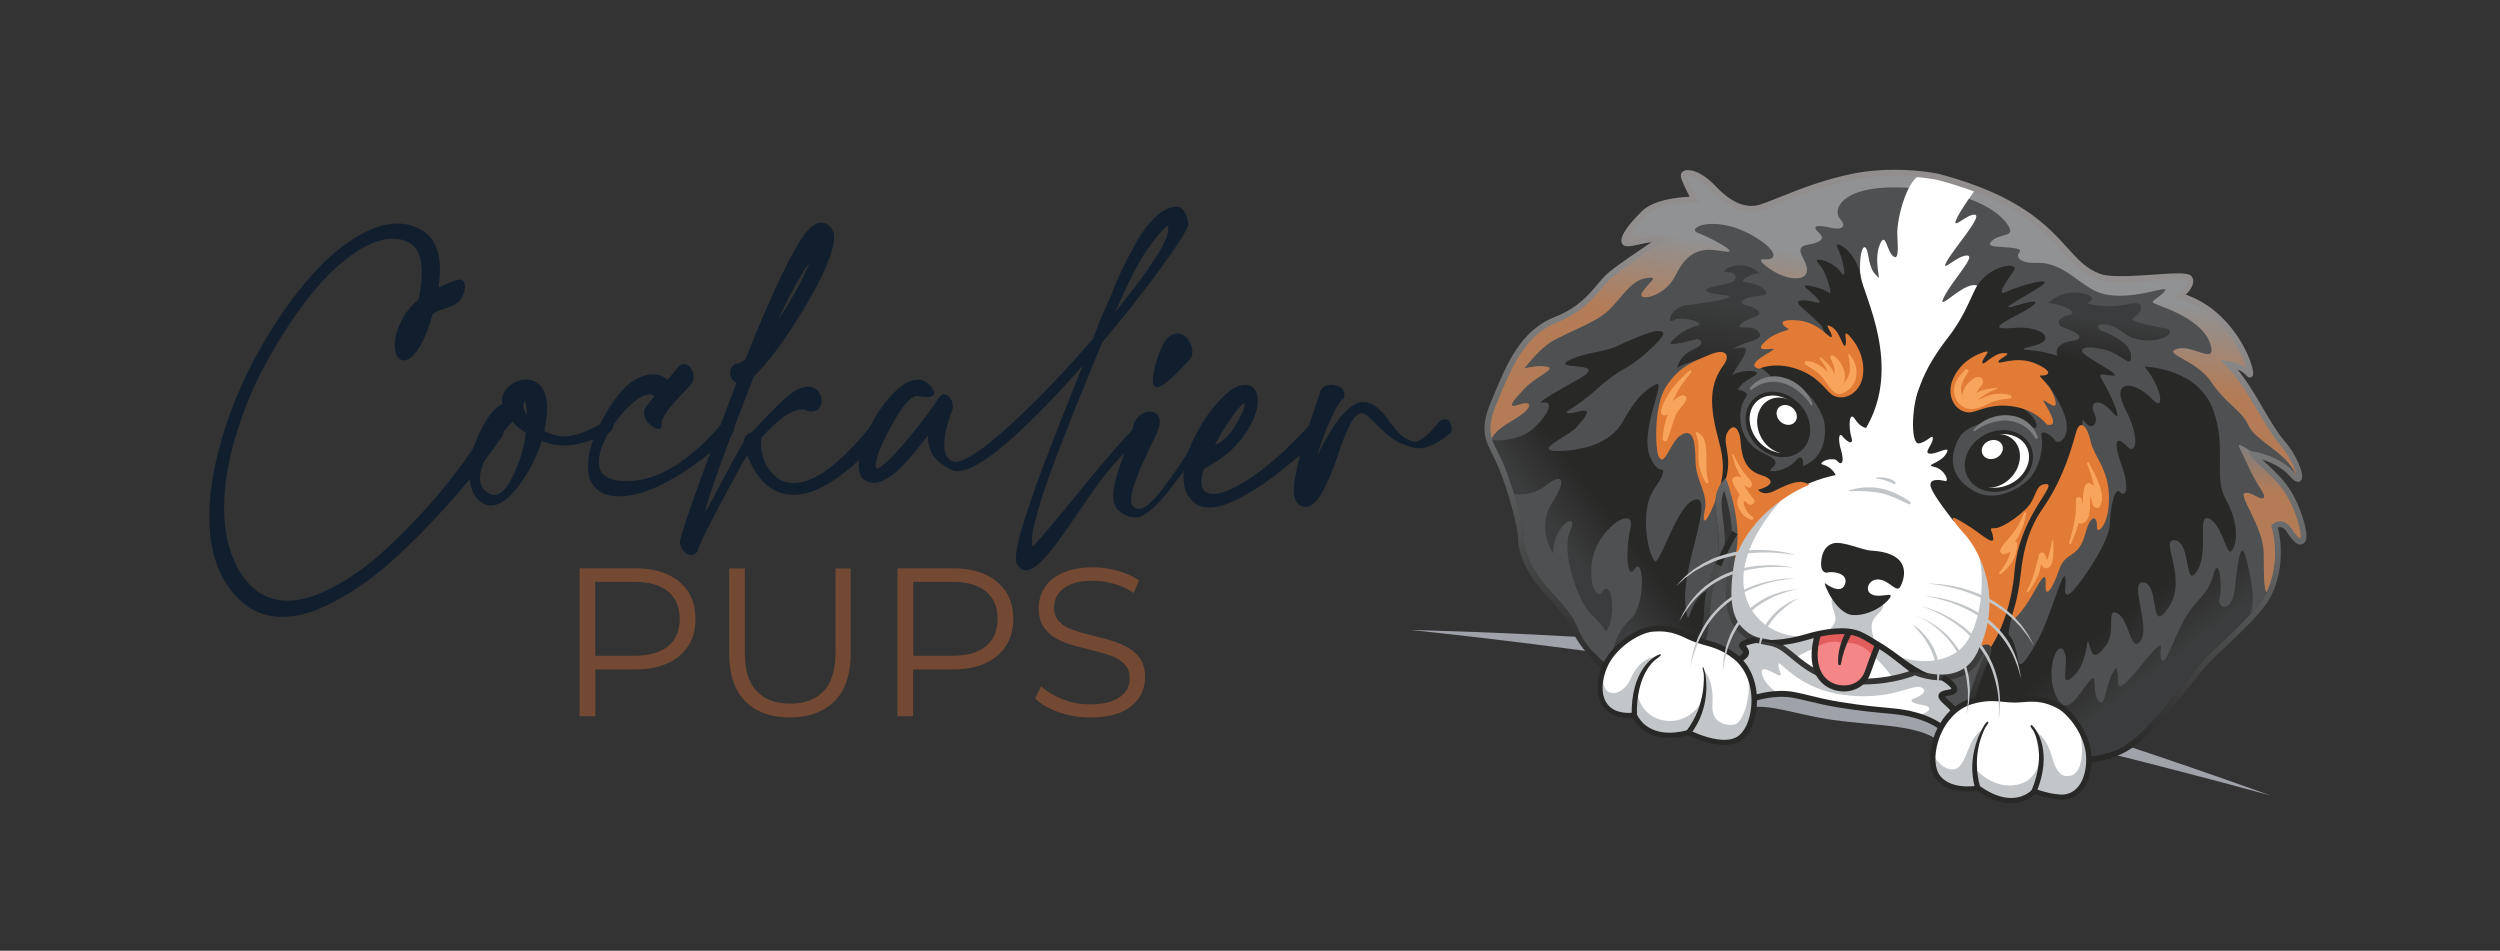 <?xml version="1.0" encoding="utf-8"?>
<!-- Generator: Adobe Illustrator 27.7.0, SVG Export Plug-In . SVG Version: 6.00 Build 0)  -->
<svg version="1.1" xmlns="http://www.w3.org/2000/svg" xmlns:xlink="http://www.w3.org/1999/xlink" x="0px" y="0px"
	 viewBox="0 0 1775 675" style="enable-background:new 0 0 1775 675;" xml:space="preserve">
<rect x="0" y="0" width="1775" height="675" fill="#333333" stroke="none"/>
<style type="text/css">
	.st0{fill:#101E2E;}
	.st1{fill:#E6E5EA;}
	.st2{fill:#666A75;}
	.st3{opacity:0.2;fill:#B9BEC7;}
	.st4{fill:#B9BEC7;}
	.st5{fill:#A0A2AA;}
	.st6{fill:#744934;}
	.st7{fill:#4E5052;}
	.st8{fill:#FFFFFF;}
	.st9{fill:#C3C6C8;}
	.st10{fill:#282827;}
	.st11{fill:url(#SVGID_1_);}
	.st12{fill:url(#SVGID_00000056426158517229326750000010252670364576538778_);}
	.st13{fill:url(#SVGID_00000028287737626265318860000017590576666230959757_);}
	.st14{fill:#7D7E80;}
	.st15{fill:#E27B35;}
	.st16{fill:url(#SVGID_00000091738059261135381480000013754377986415898523_);}
	.st17{fill:url(#SVGID_00000174562949378801707730000008100634149144004226_);}
	.st18{fill:url(#SVGID_00000029754954614296548790000016338491430119939220_);}
	.st19{fill:#F9A45D;}
	.st20{fill:url(#SVGID_00000181048407025663725060000006750684797122369421_);}
	.st21{fill:#F48687;}
	.st22{fill:#E15E5D;}
	.st23{fill:url(#SVGID_00000104672496632941499700000006732747613243329212_);}
	.st24{fill:url(#SVGID_00000114057063156461629080000013250499157091837868_);}
	.st25{fill:url(#SVGID_00000055693077161281183840000005495254163455593384_);}
	.st26{fill:url(#SVGID_00000121986306557085875840000012567611761052471996_);}
	.st27{fill:url(#SVGID_00000095337551430435668380000008198895741595840702_);}
	.st28{fill:url(#SVGID_00000135651666449029473140000004758850982818819771_);}
	.st29{fill:url(#SVGID_00000061460584701488389730000009734184287284286618_);}
	.st30{fill:url(#SVGID_00000113352644505476162530000005406866992554016148_);}
	.st31{fill:url(#SVGID_00000114781997997313292490000005737523734047859641_);}
	.st32{fill:url(#SVGID_00000062906492886957923960000003489815140915544217_);}
	.st33{fill:url(#SVGID_00000052793795666376776420000013645005733656357274_);}
	.st34{fill:url(#SVGID_00000180357185941453121240000003863715096912975514_);}
	.st35{fill:url(#SVGID_00000045590766412347486430000013300302750247730873_);}
	.st36{fill:url(#SVGID_00000134961058467259495980000002437977842223082687_);}
	.st37{fill:url(#SVGID_00000030483491104990361740000002522885527587017100_);}
	.st38{fill:url(#SVGID_00000073707895571367927460000006320197352073543340_);}
	.st39{fill:url(#SVGID_00000163756385254292007650000008049149727128533397_);}
	.st40{fill:url(#SVGID_00000075163792806055625700000002374908621203895487_);}
	.st41{fill:url(#SVGID_00000134245501196732889090000005696739711744998067_);}
	.st42{fill:url(#SVGID_00000134207508205986598620000001486220293031674026_);}
	.st43{fill:url(#SVGID_00000132071771446323693360000002770404963274394003_);}
	.st44{fill:url(#SVGID_00000057858817759117537450000004582418013482523285_);}
	.st45{fill:url(#SVGID_00000084520814779397069050000009449697633086017939_);}
	.st46{fill:url(#SVGID_00000016773688444055683040000012866340369772365444_);}
	.st47{fill:url(#SVGID_00000171692359992175376990000015223550566603212957_);}
	.st48{fill:url(#SVGID_00000039100846788939396890000018097115238245549956_);}
	.st49{fill:url(#SVGID_00000088115422128120448490000012262804474383049660_);}
	.st50{fill:url(#SVGID_00000022531386206439357660000004184518158429624209_);}
	.st51{fill:url(#SVGID_00000151507377763235660610000007727946424281996214_);}
	.st52{fill:url(#SVGID_00000115505785384887707110000000992402655482803096_);}
	.st53{fill:url(#SVGID_00000160157991785777096940000017128052578120533410_);}
	.st54{fill:url(#SVGID_00000121958595064763762870000014999780087172388225_);}
	.st55{fill:url(#SVGID_00000091694313511610581780000015884889913191934343_);}
	.st56{fill:url(#SVGID_00000061441593712785123710000001779330383832221327_);}
	.st57{fill:url(#SVGID_00000109718910834650240490000004876178865510324401_);}
	.st58{fill:url(#SVGID_00000176733818575990452820000007456882572975101856_);}
	.st59{fill:url(#SVGID_00000013901190840155543960000014613212966371104179_);}
	.st60{fill:url(#SVGID_00000164474401167048327330000014240274807237354157_);}
	.st61{fill:url(#SVGID_00000131367912430307206300000006282959792128013984_);}
	.st62{fill:url(#SVGID_00000110472415194607036010000008721625968299056550_);}
	.st63{fill:url(#SVGID_00000075130445210165593920000009750521725140799933_);}
	.st64{fill:url(#SVGID_00000054946727753872582620000015461185714339747985_);}
	.st65{fill:url(#SVGID_00000019668742884168559850000012415915101467415949_);}
	.st66{fill:url(#SVGID_00000147201154860005842230000014812908647585576095_);}
	.st67{fill:url(#SVGID_00000134232265275826535380000017767449461847130036_);}
	.st68{fill:url(#SVGID_00000032630670667450983500000008812636879131024034_);}
	.st69{fill:url(#SVGID_00000142174864376360312430000011489730690108058775_);}
	.st70{fill:url(#SVGID_00000012465286792075917650000002920794533537609373_);}
	.st71{fill:url(#SVGID_00000174580115666157071510000008683977204995847812_);}
	.st72{fill:url(#SVGID_00000168115083523141936330000009548166699187998112_);}
	.st73{fill:url(#SVGID_00000026860559608844778800000014242217490736388024_);}
	.st74{fill:url(#SVGID_00000036933762264142586370000017319303995439841665_);}
	.st75{fill:url(#SVGID_00000072263000920370015970000017389058882874564259_);}
	.st76{fill:url(#SVGID_00000070100588128022028730000010705423444234235325_);}
	.st77{fill:url(#SVGID_00000062152667286679944860000014539869219752513427_);}
	.st78{fill:url(#SVGID_00000131352480902340620900000001009033061040723621_);}
	.st79{fill:url(#SVGID_00000147222354786759626910000015369138985107165348_);}
	.st80{fill:url(#SVGID_00000095297347620605173690000004657024774762136980_);}
	.st81{fill:url(#SVGID_00000081622916337733840080000013760490959765670532_);}
	.st82{fill:url(#SVGID_00000174604226758633032100000008346045748298631601_);}
	.st83{fill:url(#SVGID_00000073706263088910232850000018239736849978289820_);}
	.st84{fill:url(#SVGID_00000043452806184284238480000007760937994918117300_);}
	.st85{fill:url(#SVGID_00000083049632804822960140000015716708327247446154_);}
</style>
<g id="BG">
</g>
<g id="Layer_2">
	<g>
		<path class="st0" d="M297.1,212.7c1.6-6.6,2.4-12.8,2.4-18.6c0-10.9-2.8-18.1-8.4-21.4c-3.6-2.2-7.7-3.2-12.3-3.2
			c-8.9,0-18.8,4-29.8,12c-11,8-21.7,18.9-32,32.5c-10.4,13.6-19.9,28.5-28.7,44.8c-8.8,16.2-15.8,33.4-21.2,51.6
			c-5.4,18.2-8,34.9-8,50.3c0,18.1,3.9,33.4,11.6,45.8c8.3,13.3,19.5,20,33.5,20c9.7,0,20.5-3.2,32.5-9.7
			c12-6.4,23.4-14.5,34.3-24.2c10.9-9.7,21.4-20.3,31.7-31.8c10.3-11.5,19-22.3,26.3-32.5c7.3-10.1,12.8-18.8,16.6-26
			c1.5-2.3,3.4-3.4,5.6-3.4c1.7,0,3.2,0.7,4.5,2c1.3,1.3,2,2.9,2,4.7c0,1.6-0.5,3.1-1.5,4.6c-3.1,4.7-7.9,11.3-14.6,20
			c-6.7,8.7-15.8,19.4-27.5,32.3c-11.7,12.9-23.6,24.8-35.6,35.6c-12.1,10.9-25.2,20.3-39.4,28.1s-27,11.8-38.5,11.8
			c-16.7,0-30.2-8.2-40.5-24.6c-7.6-12.2-11.5-27.8-11.5-46.8c0-13.7,2-28.5,6.1-44.6c4-16.1,9.4-31.7,16.1-46.8
			c6.7-15.2,14.6-29.8,23.8-44.1c9.1-14.2,18.5-26.7,28.2-37.3c9.7-10.7,19.7-19.2,30.2-25.5c10.4-6.4,20.1-9.6,29.1-9.6
			c6.6,0,12.5,1.7,17.8,5c8.3,5.1,12.5,14.5,12.5,28.2c0,2.6-0.3,6.7-1,12.1c0.8-0.3,2.4-1.1,5-2.1c2.5-1.1,4.6-1.9,6.2-2.5
			c1.6-0.6,2.8-0.9,3.8-0.9h0.3c2.3,0.3,3.4,2.1,3.4,5.1c0,2.3-0.7,4.7-2,7.2c-1.3,2.5-3.1,4.4-5.4,5.6c-1.3,0.7-3.7,1.6-7.3,2.8
			s-6.3,2.4-8.1,3.7c-3.3,11.3-6.8,19.6-10.4,25c-3.6,5.4-7,8-10.1,8c-1.9,0-3.5-1-4.7-3c-1.2-2-1.8-4.6-1.8-7.9
			c0-5,1.4-10.4,4.2-16.1C286.9,223.1,291.3,217.7,297.1,212.7z"/>
		<path class="st0" d="M386.4,306c4.7,2.5,9.4,3.8,14.2,3.8c7.1,0,15.8-3,26.3-9.1c1.6-1,3.2-1.5,5-1.5c2.4,0,3.6,1,3.6,3.1
			c0,2.3-1.7,4.2-5.1,5.8c-11.6,5.5-21.5,8.2-29.7,8.2c-5.4,0-10.7-1.1-16.1-3.2c-3.3,10.8-8.5,21.2-15.7,31
			c-7.2,9.9-14,14.8-20.3,14.8c-1.8,0-3.5-0.4-5-1.2c-6.8-3.6-10.3-10.8-10.3-21.4c0-9.7,2.6-19.8,7.8-30.3
			c5.2-10.5,10.4-16.9,15.6-19.1c-0.2-1.1-0.3-1.9-0.3-2.4c0-4,1.8-7.5,5.4-10.5c3.6-3,7.5-4.5,11.9-4.5c4.2,0,7.7,1.7,10.5,5
			c2.8,3.4,4.2,8.6,4.2,15.6C388.3,295,387.7,300.3,386.4,306z M363.9,299.5c-4.6,4.3-9.5,10.6-15,18.8c-5.4,8.2-8.1,15.3-8.1,21.4
			c0,5.7,2.8,9.5,8.5,11.5c0.3,0.1,0.9,0.2,1.7,0.2c4.7,0,9.3-5,13.9-14.9s7.4-19.6,8.5-29.1C369.8,305.1,366.6,302.5,363.9,299.5z
			 M374.1,294.7c0-3.5-0.4-6.8-1.2-9.7C370.8,286.6,371.2,289.8,374.1,294.7z"/>
		<path class="st0" d="M464.5,281.4c-0.8-0.9-1.9-1.4-3.4-1.4c-3.6,0-8.3,2.7-14,8c-5.7,5.4-10.8,11.9-15.2,19.7
			c-4.4,7.7-6.7,14.5-6.7,20.2c0,7,3.6,11.2,10.8,12.8c2.5,0.6,5.4,0.9,8.7,0.9c21.8,0,44.2-13.4,67.3-40.2c1.8-1.4,3.5-2.1,5-2.1
			c1.3,0,2.3,0.4,3.1,1.3c0.8,0.9,1.2,1.9,1.2,3.2c0,2.5-1.3,4.7-3.9,6.7c-32,27.9-57.9,41.9-77.8,41.9c-8.4,0-14.5-2.6-18.3-7.7
			c-2.5-3.3-3.8-7.7-3.8-13.3c0-10.3,3.7-22,11.1-35.2c7.4-13.2,14.5-21.9,21.4-26c4.9-3,9.5-4.4,13.7-4.4c3.9,0,7.3,1.3,10.3,3.9
			c1-1.3,2.1-2.6,3.2-3.9c1.1-1.4,2-2.4,2.7-3.2c0.7-0.8,1.2-1.3,1.3-1.5c1.3-1.7,2.7-2.6,4.4-2.6c1.8,0,3.4,0.9,4.8,2.7
			c1.4,1.8,2.1,3.9,2.1,6.2c0,2.2-0.6,4-1.9,5.6c-0.1,0.2-2.4,2.6-6.8,7.2c-4.4,4.6-7.8,8.6-10.3,12c-2.5,3.5-3.7,6.3-3.7,8.5
			c0,2.2-0.3,3.4-1,3.6c-0.3,0.1-0.7,0.2-1,0.2c-2.1,0-4.3-1.2-6.8-3.6c-2.5-2.4-3.7-5-3.7-7.9c0-1.1,0.2-2.2,0.7-3.2L464.5,281.4z"
			/>
		<path class="st0" d="M482.7,385.3c0-4.8,13.4-42.7,40.2-113.6c-3-1.4-4.4-3.7-4.4-7c0-3,1.3-5.1,3.9-6.5c1.5,0.5,3.8-0.6,7-3.2
			c15.3-38.9,28.1-66.8,38.5-83.7c5.4-8.8,10.4-13.2,15.2-13.2c0.9,0,1.5,0.1,1.9,0.2c2.5,0.6,4.6,2.3,6.2,5.3c0.7,1.1,1,2.7,1,4.6
			c0,10.1-7,26.8-20.8,49.9c-13.9,23.1-26,39.5-36.2,49.2c-21.4,54.8-32.9,86.8-34.4,95.9c1-1.3,5.5-9.3,13.3-24.3
			c7.9-14.9,12.5-23.2,14-25c0.2-3.8,2.1-6.1,5.6-7c0.3-0.1,2.5-2.4,6.5-6.8c4-4.4,8.7-9.2,14.1-14.4c5.4-5.1,9.8-8.4,13.2-9.7
			c2.4-0.9,4.4-1.4,6-1.4c3,0,5.4,1,7.2,3c1.8,2,2.7,4.2,2.7,6.8c0,3.4-1.5,5.8-4.4,7.2c-2.5,1-4.9,0.8-7.2-0.7
			c-0.5-0.1-1.1-0.2-2.1-0.2c-7.6,0-17.4,6.8-29.4,20.5c0.3,0.7,0.5,1.1,0.3,1.2c-0.2,0.9-0.3,1.9-0.3,3.1c0,3.4,0.7,7.1,2.1,11.1
			c1.4,4,4,7.7,7.7,11.2c3.7,3.5,8.2,5.2,13.4,5.2c14.7,0,33-13.6,55-40.8c1.7-2.2,3.5-3.2,5.5-3.2c1.3,0,2.3,0.5,3.2,1.5
			c0.9,1,1.4,2.3,1.4,3.8c0,1.8-0.8,3.7-2.4,5.6c-24.7,27.6-45.6,41.4-62.7,41.4c-14.5,0-25.5-9.3-33-28
			c-1.7,2.3-7.9,13.5-18.7,33.8c-10.8,20.2-16.3,31.8-16.7,34.6c-1.3,1.6-2.7,2.4-4.3,2.4c-1.9,0-3.8-1.1-5.6-3.2
			C483.5,388.4,482.7,386.6,482.7,385.3z M574.8,186.2c-6.5,9.3-14.1,23.1-22.7,41.4C562.5,212.2,570.1,198.4,574.8,186.2z"/>
		<path class="st0" d="M660,273.5c2.2,2.2,3.2,4,3.2,5.5c0,1.9-1.8,2.9-5.3,2.9c-1.9,0-3.9-0.2-5.8-0.7c-0.1,0-0.2,0-0.3-0.1
			c-0.1-0.1-0.2-0.1-0.3-0.1c-4.6,0-10.7,6.9-18.3,20.7c-7.6,13.8-11.5,23.4-11.5,28.9c0,1.4,0.4,2.1,1.2,2.1c0.3,0,1-0.3,1.9-0.9
			c5.5-3.9,12.8-11.5,22-22.8c9.2-11.3,15.7-20.1,19.7-26.4c1.1-1.7,2.4-2.6,3.8-2.6c1.6,0,3,0.9,4.3,2.6c1.3,1.7,1.9,3.6,1.9,5.8
			c0,1.4-0.2,2.5-0.5,3.2c-3.8,10-5.6,17.9-5.6,23.8c0,4.3,0.8,7.5,2.4,9.5c1.6,2,3.6,3,6,3c0.5,0,1.1-0.1,2.1-0.3
			c8.2-2.2,21.4-11.8,39.6-28.8c18.2-17,36.8-36.5,55.7-58.4l5-13.5l8-17.8c1.7-4.9,4-10.3,6.8-16.3c2.8-6,6.3-12.7,10.4-20.2
			c4.2-7.5,8.8-13.6,13.9-18.5c5.1-4.9,10.1-7.3,14.9-7.3c2.4,0,4.4,1.2,5.9,3.7c1.5,2.5,2.4,5.5,2.6,9.1
			c-0.9,3.9-7.4,14.1-19.4,30.6c-12,16.5-26,34.2-41.8,53c-22.6,54.5-37,91.6-43.2,111.4c-4.4,14-6.7,23.9-6.7,29.6
			c0,1.3,0.2,2.6,0.7,3.9c5.5-5.7,17.1-19.5,34.9-41.4c17.8-21.9,30.6-36.5,38.2-43.8c1.9-1.8,3.9-2.7,6-2.7c1.4,0,2.5,0.5,3.4,1.4
			c0.9,0.9,1.4,2,1.4,3.2c0,1.9-0.9,3.8-2.7,5.5c-6,2.4-12.5,7.3-19.5,14.8c-7,7.5-13.5,15.6-19.6,24.4c-6.1,8.8-12,17.4-17.7,25.8
			c-5.7,8.4-11.1,15.5-16.3,21.1c-5.2,5.6-9.5,8.5-12.9,8.5c-2.3,0-4.3-1.3-6.2-3.9c-0.7-1-1-2.6-1-4.6c0-2.7,0.5-6.4,1.5-10.9
			c1-4.6,2.6-10.3,4.9-17.3c2.3-6.9,4.4-13.2,6.3-18.9c1.9-5.6,4.8-13.3,8.5-23.1s6.6-17.1,8.5-22.1c1.9-5,5.1-12.9,9.4-23.8
			c4.3-10.8,7.1-17.8,8.4-20.8c-19.3,22-36.9,40-52.9,54c-16,14-28.1,21-36.1,21c-1.4,0-2.7-0.3-4.1-0.9c-5.1-2.3-9.2-5.2-12.2-8.9
			c-3-3.6-4.6-8.8-4.7-15.4c-0.5,0.6-2.1,2.6-4.8,6s-4.8,6-6.2,7.6c-1.4,1.7-3.4,4-6.2,7c-2.8,3-5.2,5.3-7.2,6.8
			c-2,1.5-4.3,2.9-6.8,4.2c-2.6,1.3-4.9,1.9-7.1,1.9c-2.2,0-4.2-0.6-6.2-1.7c-3.1-1.8-4.6-5.4-4.6-10.8c0-6.8,2.2-15,6.7-24.6
			s10-18,16.7-25.2c6.7-7.2,12.9-10.9,18.5-10.9C654.8,269.4,657.7,270.8,660,273.5z M828.6,160.5c-4.1,3.6-8.1,8.3-12.1,13.9
			c-4,5.6-7.4,11.1-10.2,16.5c-2.8,5.4-5.3,10.4-7.5,15.2c-2.2,4.8-4,8.6-5.2,11.5c-1.3,2.8-2,4.2-2.2,3.9l-0.7,1.4
			c25.9-31.8,38.8-51.8,38.8-60.2c0-0.8-0.1-1.4-0.2-1.9C829.1,160.4,828.9,160.3,828.6,160.5z"/>
		<path class="st0" d="M794.2,362.4c-2.5-2.2-3.8-5.8-3.8-10.8c0-5.4,2.2-14.1,6.6-26.2c4.4-12.1,6.9-19.5,7.4-22.1
			c0.7-3.4,2.2-6.1,4.6-8.1c2.4-2,4.9-3,7.5-3c1.9,0,3.6,0.6,4.9,1.9c1.3,1.3,2,3,2,5.3c0,2.3-0.6,4.8-1.9,7.7c-0.5,1-1.9,4-4.3,9.1
			c-2.4,5-4.5,9.6-6.4,13.7c-1.9,4.1-3.6,8.6-5.3,13.6c-1.7,5-2.5,8.8-2.5,11.5c0,2.1,0.5,3.5,1.4,4.4c1.3,1.3,2.7,1.9,4.3,1.9
			c4,0,9.6-4.8,16.9-14.4c7.3-9.6,14.1-19.6,20.4-29.9c6.3-10.3,9.9-15.7,10.9-16.3c1.6-0.9,3.1-1.4,4.6-1.4c1.7,0,3.2,0.5,4.4,1.4
			c1.2,0.9,1.8,2.1,1.8,3.6c0,2.2-1.5,4.3-4.4,6.3c-4.6,3.2-9.7,8.2-15.5,15c-5.8,6.8-10.8,13.2-15.1,19.1
			c-4.3,5.9-8.9,11.2-13.8,15.8c-4.9,4.6-9.1,6.9-12.6,6.9C801.8,367.3,797.8,365.7,794.2,362.4z M821,256.8
			c3.8-13.3,8.7-20,14.9-20c2.8,0,5.4,1.4,7.5,4.2c2.2,2.8,3.2,5.7,3.2,8.8c0,2.7-0.9,4.8-2.6,6.2l-4.8,5.1
			c-3.2,3.4-6.5,6.6-9.9,9.4c-3.4,2.8-6,4.3-7.9,4.3c-1.9,0-2.9-1.7-2.9-5C818.6,266.7,819.4,262.3,821,256.8z"/>
		<path class="st0" d="M881.5,273.5c1.1-0.2,1.9-0.3,2.4-0.3c3,0,5.2,1,6.8,3c1.5,2,2.3,4.8,2.3,8.3c0,7.3-3.3,15.6-9.9,24.9
			c-6.6,9.3-16.1,17.1-28.4,23.5c-1.1,3.4-1.7,6.4-1.7,9.1c0,5.8,2.8,8.7,8.4,8.7c6.8,0,16.5-4.4,29-13.1
			c12.5-8.7,25.7-20.8,39.6-36.1c1.5-1.6,3.1-2.4,4.8-2.4c1.6,0,3,0.7,4.2,2c1.2,1.3,1.8,2.9,1.8,4.7c0,2.3-1,4.3-3.1,6
			c-1.3,0.7-5.2,3.8-12,9.3c-6.7,5.5-13.7,11.1-20.8,16.7c-7.2,5.6-15.2,10.7-24.1,15.5c-8.9,4.7-16.3,7.1-22.2,7.1
			c-3.8,0-7-0.9-9.6-2.7c-5.8-4.2-8.7-10.5-8.7-19c0-8.1,2.4-17.2,7.3-27.3c4.9-10.1,10.6-18.7,17.2-25.8
			C871.3,278.3,876.9,274.3,881.5,273.5z M862.6,315.7c4.8-1.4,9.5-5.7,14.1-13c4.6-7.3,6.9-12.4,6.9-15.4c0-0.6-0.2-0.9-0.5-0.9
			c-0.2,0-0.6,0.2-1,0.5c-0.6,0.5-1.8,1.8-3.6,4c-1.8,2.2-4.3,5.7-7.3,10.3C868,306,865.2,310.8,862.6,315.7z"/>
		<path class="st0" d="M937.2,278.3c1.3-3.4,3.9-5.1,8-5.1c2.5,0,4.7,0.7,6.6,2c1.9,1.3,2.8,3,2.8,5.2c0,0.9-0.2,1.8-0.5,2.6
			c-1.5-0.2-4.4,4.2-8.6,13.2c-4.3,9.1-7.7,18.2-10.3,27.4c4.6-9.7,9.6-18.2,15-25.5c5.5-7.3,10.8-11.5,15.9-12.6h1.9
			c3.2,0,6.2,1.1,9.1,3.3c2.9,2.2,5.3,4.7,7.2,7.5c1.9,2.8,4.1,5.7,6.7,8.8c2.6,3.1,5,5.2,7.3,6.3c3,1.5,5.1,2.2,6.3,2.2
			c3.9,0,9.7-4.8,17.4-14.4c1.5-1,2.8-1.5,3.9-1.5c1.6,0,2.8,0.7,3.6,2.1c0.8,1.4,1.2,3,1.2,4.7c0,1.8-0.3,2.8-1,2.9
			c-8.4,7.3-15.9,10.9-22.4,10.9c-2.7,0-6.7-1.1-12-3.2c-4-1.6-7.9-4.2-11.9-7.9c-3.9-3.7-7.3-6.9-10-9.7s-5-4.1-6.8-4.1
			c-2.8,0-5.8,3.2-8.8,9.5c-3,6.3-5.8,13.4-8.2,21.1c-2.5,7.7-5.5,15.2-9.2,22.5c-3.7,7.2-7.4,11.6-11.2,13.1
			c-0.6,0.1-1.4,0.2-2.4,0.2c-4.3,0-7-2.8-8-8.4c0-0.1,0-0.3-0.1-0.5c-0.1-0.2-0.1-0.4-0.1-0.5v-2.2c0-5.7,1.6-14.3,4.8-25.9
			c3.2-11.6,6.3-21.8,9.4-30.6C935.9,282.9,937.4,278.4,937.2,278.3z"/>
	</g>
	<g>
		<path class="st6" d="M411.5,508.5v-105h39.3c8.9,0,16.5,1.4,23,4.3c6.4,2.9,11.3,7,14.8,12.3c3.5,5.4,5.2,11.8,5.2,19.4
			c0,7.4-1.7,13.8-5.2,19.1c-3.5,5.4-8.4,9.5-14.8,12.4c-6.4,2.9-14.1,4.3-23,4.3h-33.1l5-5.2v38.4H411.5z M422.6,471l-5-5.4h32.9
			c10.5,0,18.5-2.3,23.9-6.8c5.4-4.5,8.2-11,8.2-19.3c0-8.4-2.7-14.9-8.2-19.5c-5.5-4.6-13.4-6.9-23.9-6.9h-32.9l5-5.2V471z"/>
		<path class="st6" d="M560.8,509.4c-13.4,0-24-3.8-31.6-11.5c-7.7-7.7-11.5-19.1-11.5-34.2v-60.1h11.1v59.7
			c0,12.4,2.8,21.6,8.4,27.4c5.6,5.9,13.5,8.9,23.7,8.9c10.3,0,18.2-2.9,23.9-8.9c5.6-5.9,8.4-15,8.4-27.4v-59.7h10.8v60.1
			c0,15.1-3.8,26.5-11.5,34.2C584.7,505.5,574.2,509.4,560.8,509.4z"/>
		<path class="st6" d="M637.2,508.5v-105h39.3c8.9,0,16.5,1.4,22.9,4.3c6.4,2.9,11.3,7,14.8,12.3c3.5,5.4,5.2,11.8,5.2,19.4
			c0,7.4-1.7,13.8-5.2,19.1c-3.5,5.4-8.4,9.5-14.8,12.4c-6.4,2.9-14.1,4.3-22.9,4.3h-33.2l5-5.2v38.4H637.2z M648.4,471l-5-5.4h32.8
			c10.5,0,18.5-2.3,23.9-6.8c5.4-4.5,8.2-11,8.2-19.3c0-8.4-2.7-14.9-8.2-19.5c-5.5-4.6-13.4-6.9-23.9-6.9h-32.8l5-5.2V471z"/>
		<path class="st6" d="M773.9,509.4c-7.8,0-15.3-1.3-22.4-3.8c-7.2-2.6-12.7-5.8-16.6-9.8l4.4-8.5c3.7,3.6,8.7,6.6,14.9,9.1
			c6.2,2.5,12.8,3.7,19.7,3.7c6.6,0,12-0.8,16.1-2.5c4.1-1.6,7.2-3.9,9.2-6.7c2-2.8,2.9-5.9,2.9-9.3c0-4.1-1.2-7.4-3.5-9.9
			c-2.4-2.5-5.4-4.5-9.2-5.9c-3.8-1.4-8-2.7-12.6-3.8c-4.6-1.1-9.2-2.3-13.8-3.5c-4.6-1.2-8.8-2.9-12.7-5c-3.9-2.1-7-4.9-9.3-8.3
			c-2.4-3.5-3.5-8-3.5-13.6c0-5.2,1.4-10,4.1-14.3c2.8-4.4,7-7.8,12.7-10.5c5.7-2.6,13-4,21.9-4c5.9,0,11.7,0.8,17.5,2.5
			c5.8,1.6,10.8,3.9,15,6.8l-3.8,8.9c-4.5-3-9.3-5.2-14.3-6.6c-5.1-1.4-9.9-2.1-14.6-2.1c-6.3,0-11.5,0.9-15.6,2.5
			c-4.1,1.7-7.1,4-9.1,6.8c-1.9,2.8-2.9,6.1-2.9,9.7c0,4.1,1.2,7.4,3.5,9.9c2.3,2.5,5.4,4.5,9.3,5.8c3.8,1.4,8.1,2.7,12.7,3.8
			c4.6,1.1,9.2,2.3,13.7,3.6c4.5,1.3,8.7,3,12.6,5c3.8,2.1,6.9,4.8,9.3,8.2c2.3,3.4,3.5,7.9,3.5,13.4c0,5.1-1.4,9.8-4.2,14.2
			c-2.8,4.3-7.1,7.9-12.8,10.5C790.3,508,782.9,509.4,773.9,509.4z"/>
	</g>
	<path class="st5" d="M1612,564.8c0,0-85.2-31.1-173.7-58.3c1.2-0.5-67.8-54.4-124.3-64c-79.8-13.6-157.5,12-157.5,12
		c-81.6-5.7-154.9-7.2-154.9-7.2s91.3,9.1,196.1,25.2c11.4,3.1,40.6,30.3,42.5,30.1c16.8-3.3,33.5,4.6,61.4,8.6
		c28.3,4,55.9,3.1,72.6,13.1c18.3,11,33-7.9,40-9.5C1520.3,539.3,1612,564.8,1612,564.8z"/>
	<g>
		<polygon class="st7" points="1423.3,455.9 1403.7,449.2 1368.6,488.6 1388.8,512.7 1411.8,503.3 		"/>
		<polygon class="st7" points="1239.2,382.6 1229.8,382.1 1222.4,394.7 1208.1,428.3 1203.1,458.7 1227.1,476.4 1253.3,474.9 
			1261.5,439.1 		"/>
		<path class="st8" d="M1291.3,477.4c0,0-7.4-1.8-13.5-8c-6.1-6.3-17.9-12.1-23.4-13.1c-5.5-1-11.4-1.8-13.5-0.4
			c-2.2,1.4-3.6,2.5-2.8,4.3c0.7,1.8-0.1,6.2-3.4,8.7c0,0,6.9,7.1,8.6,12.8c1.7,5.7,2.6,13.5,2.6,13.5s18.3-3.9,30.8-1.2
			c12.5,2.7,32.3,7.9,46.5,9.2c14.2,1.2,29.8,2.6,39.3,5.7c9.5,3,14.5,7.5,14.5,7.5l10.1-12.4c0,0-8.9-8.6-8.3-10
			c0.7-1.4,8.2-1.8,9-4.2c0.8-2.4-6.7-8.8-6.7-8.8s-14.6,2.2-21.5-4c0,0-17.8,7.2-36,6.6c0,0-5.2,7.2-18,5.2
			C1292.7,486.5,1291.3,477.4,1291.3,477.4z"/>
		<path class="st9" d="M1261,491.4c0,0-8.2-5.8-9.9-12.5c-1.7-6.7,4.5-3,10.3-0.1c5.8,2.9,1-3.2,1.3-7.3
			c0.3-4.1,13.1,17.6,46.5,21.9c33.5,4.4,49.1-8.2,54.9-5.3c5.8,2.9-2.3,6.9-5.5,8c-3.2,1.1-1.3,3.4,6.6,4.5
			c7.9,1.1,4.8,6.1-4.8,7.1l17.5,7.6l9-11.5l-8.7-9.3l9.5-4.9l-6.7-8.8l-11.7-0.4l-10.8-4.1c0,0-7.6,4.4-16.4,6.3
			c-8.8,1.9-19.7,0.9-19.7,0.9s-5.5,6.5-16.2,5s-16.5-11.3-16.5-11.3s-11.2-6.7-17-11.4c-5.8-4.7-11.7-8.6-11.7-8.6l-15.9-2.5
			l-7.9,3l2.1,5.2l-3.8,5.1c0,0,7.2,9.8,8.2,15.6c1,5.8,2,11.5,2,11.5L1261,491.4z"/>
		<g>
			<path class="st7" d="M1607.3,333.3c-3.6-3.4-6.8-6.3-8.9-9.4l-2.8-4.1l4.9,0.8c0.7,0.1,18.4,3.2,28.5,14.9
				c0.5,0.6,0.9,1.1,1.3,1.4c-0.9-4.2-5-13.6-11.3-20.8c-5.1-5.8-10.2-14.5-15.7-23.6c-7-11.9-14.3-24.1-22.7-32.6l-4.4-4.4l6.2,0.9
				c0.3,0,7,1,12.4,4.8c-3.4-11.3-17.6-40.3-47.7-48.9l-4-1.2l3.4-2.5c2.5-1.9,7.4-6.8,6.4-9.4c-0.2-0.1-0.7-0.3-1.7-0.4
				c-4.3-0.6-12.9,0-22,0.6c-14.8,1-32,2-39.7-0.8c-10.6-3.8-17.3-11.2-25-19.7c-13.8-15.3-32.6-36.1-88.7-51.1c0,0-3-0.7-7.9-1.3
				c-10.2-1.4-30.5-3.1-52,1.2c-20,4-37.8,11.2-50.8,16.3c-7.6,3-13.6,5.4-17.4,6.1c-10.5,2-21.8-3.3-33.3-15.4
				c-5.9-6.3-11.7-9-15.1-9.5c-0.9-0.1-1.5-0.1-1.8,0c0.8,2.9,4.9,11,7.4,15.7l1.7,3.2l-3.6-0.1c-0.2,0-24.9-0.4-34.8,9.4
				c-10.9,10.7-13,16-13,17.4c1.6,0.1,4.5-0.6,7.4-1.2c5.4-1.2,12.3-2.8,17.3-1.7l4.9,1.1l-4.2,2.7c-0.3,0.2-25.3,16.3-35.5,24.7
				c-3.1,2.5-5.7,5.6-8.5,8.9c-6.4,7.5-14.3,16.9-31.6,23.8c-22.3,8.9-31.9,31.9-41.2,54.2l-1.5,3.6c-7.3,17.5-4.1,23.8,1.1,34.2
				c1.5,3,3.2,6.3,4.8,10.3c7.1,17.7,13.7,42.6,13.8,52.2c0.1,8.6,6.6,22.3,15.1,32c1.6,1.8,3.3,3.6,4.9,5.5
				c7.2,7.9,14.7,16,18.2,25.3c3.9,10.3,21,29.8,33.9,33.4c8.6,2.4,9.7,9.1,10.4,14c0.7,4.4,1.1,6,3.5,6.3l0.3,0
				c8,0.7,35.1-33.1,39.2-48.9c1.7-6.6,2-12.1,2.3-17.4c0.4-7,0.8-13.7,4.2-22.5c5.7-14.7,6.8-19.2,5.9-32.7
				c-0.2-3.3-0.6-6.5-1.1-9.5c-1.3-9.7-2.6-18.9,4-27l2.3-2.9l1.3,3.5c0.4,1.1,10,28.1,6.4,47.8c-2.9,15.7-7.9,42,3.5,54.4
				c6.4,6.9,11.5,7.8,16.8,8.7c4.1,0.7,8.4,1.4,13.2,4.6c2.6,1.7,5.1,3.8,7.8,6c9,7.4,19.3,16,39.3,17.4c27.2,1.8,44.7-6.1,44.9-6.2
				l0.9-0.4l0.9,0.4c0,0,5.1,2.2,11.9,3.1c11.4,1.6,26.3-0.3,33.1-18.4l0.3-0.7l0.6-0.4c0.6-0.4,2.8-1.6,4.8-1.3
				c1,0.1,1.8,0.6,2.3,1.4c0.7,1,0.9,2.4,0.4,4.2c-0.4,1.7-1.6,4.8-3.2,8.9c-4,10.1-10,25.4-10.7,37.4
				c-0.9,16.2,22.7,36.6,27.7,37.3l0.1,0c0.1,0,0.1,0,0.2,0c0.1-0.7-0.3-2.3-0.5-3.3c-0.7-3-1.7-7.2,1.5-9.3c2.7-1.8,5.9-1,9.8,0.6
				c2.7,1.1,6.1,2.5,10.9,3.2c10.1,1.4,40.6,2.6,59.4-8.8c14.7-8.9,32.6-31.8,44.4-47c3.1-4,5.8-7.5,7.9-9.9
				c3.5-4.2,9.3-9.7,16.1-16c11.3-10.7,25.3-23.9,30.8-33.7c8.5-15.3,8.6-35.2,4.8-48.2l-0.4-1.3l1-0.9c0.3-0.3,2.9-2.5,6.5-2
				c2.7,0.4,5.1,2.2,7.1,5.3c3.5,5.4,5.4,6.6,6.1,6.9c0.1-0.1,0.1-0.3,0.2-0.6c0.9-3.7-3.3-20.1-11.1-32
				C1617.8,343.1,1612.2,337.9,1607.3,333.3z"/>
		</g>
		<g>
			<path class="st10" d="M1276.1,332c0,0,23.4-3.1,19.1-33.1l26.2,4.1l8.8,19.5l-12,25.1l-29.2,4.9l-20.2,1.5l-2.8-10.2l5.4-8.2
				L1276.1,332z"/>
		</g>
		<g>
			
				<linearGradient id="SVGID_1_" gradientUnits="userSpaceOnUse" x1="1379.029" y1="534.17" x2="1379.029" y2="303.94" gradientTransform="matrix(0.991 0.137 -0.137 0.991 47.479 -365.418)">
				<stop  offset="0.457" style="stop-color:#B37C57"/>
				<stop  offset="0.711" style="stop-color:#909294"/>
			</linearGradient>
			<path class="st11" d="M1596.4,302.1c5.4,11.7,29.6,20.1,34.6,37.6c0,0,3.2-9.3-10.7-24.5c-13.9-15.2-25.4-42.2-25.4-42.2
				l-10.3-13.1l12.2,4.8c0,0-0.3-17.2-18.2-34.9c-17.8-17.7-28.8-20-28.8-20s8-9.8,3.3-12.4c-4.7-2.6-36.2,2-50.5,0.8
				c-14.3-1.2-22.4-1.6-35.8-20.6c-13.4-19-51.7-43.9-91.2-51.7c-39.5-7.8-71-0.5-95,9.8c-24.1,10.3-38.2,22-56.8,4.6
				c-3.4-3.2-15.8-15.5-20.7-16.9c-4.9-1.5-5.7-0.7-5.7,1.8c0,2.5,3.6,13.1,4.5,15.2c0.9,2.1-14.5,0.7-22,3.6
				c-7.4,2.9-12.5,5.7-16.3,10.6c-3.8,4.9-8.2,11-8.9,13.2c-0.7,2.2-2,6,2,5c4-1,13.9-4.7,19.8-2.3c0,0-13.1,9.9-19.7,15.6
				c-6.6,5.7-15.8,9.5-19.3,15.3c-3.5,5.8-15.1,13.5-18.8,17.7c-3.7,4.2-16.9,9.4-21.5,11.5c-4.6,2.1-15.5,13.1-15.5,13.1
				l-14.9,28.8c0,0-5.5,12.2-5.6,15.4c-5.9,15.6-3.1,26.3-3.1,26.3c2-7.5,7.7-10.7,19-17.7c11.3-7,11.1-12.5,1.6-9.3
				c-9.4,3.2-5-1.9,3.5-11.1c8.5-9.2,24.5-14.6,15.3-15.9c-5.1-0.7-10.9,0.2-15.1,1.3c6.5-8.3,13.9-16.2,21.2-20.1
				c16.4-8.7,31.5-13.2,40.7-23.2c9.2-10,14.8-19.4,24.7-20.8c9.9-1.4,1.5,2.9-3,10.1c-4.5,7.2,16.1,3.7,23.7-12.1
				c10.6-22,24.1-18.4,35.2-16.8c11.1,1.5-11.1-10.2-19.2-13.2c-10.1-3.7,14.4-14.8,43.7,5c11.7,7.9,12.9,14.3,3.5,13.7
				c-5.4-0.4-1.7,3.4,5.7,8.1c12.7,8.1,31,8.5,21.9-8.3c-4.1-7.6-2.3-9.4,4.2-10.4c8.1-1.3,11.1-4.3,7-8c-4.2-3.7-5.1-6.8,8.2-3.8
				c8.1,1.8,11.4-0.8,6.4-6.5c-5.1-5.8,0.1-23.4,43.3-22.1c43.1,1.3,66,13.8,74.6,24.8c8.6,11-3,7.4-9.1,12.4c-6.2,5,2.1,4.6,5.2,5
				c3.1,0.4,16.7,0.4,13.5,3.8c-3.2,3.5,1,8,11.8,7.5c20.3-0.9,31.8,17.7,46.8,21.8c22.7,6.2,50.8-8.3,44-1
				c-6.9,7.2-12.6,6.1-2.5,9.8c10,3.7,31.4,12.6,35.6,27.6c4.2,15-12.8-0.6-23.8,2.9c-11,3.5,14.1,7.8,24.4,23.7
				C1580.6,287.1,1591,290.5,1596.4,302.1z"/>
		</g>
		<g>
			
				<linearGradient id="SVGID_00000180359061156460348020000008683111942807631039_" gradientUnits="userSpaceOnUse" x1="1648.272" y1="563.761" x2="1648.272" y2="462.923" gradientTransform="matrix(0.991 0.137 -0.137 0.991 47.479 -365.418)">
				<stop  offset="0.7" style="stop-color:#B37C57"/>
				<stop  offset="1" style="stop-color:#7D7E80"/>
			</linearGradient>
			<path style="fill:url(#SVGID_00000180359061156460348020000008683111942807631039_);" d="M1635,376.6
				c-1.9-17.2-8.8-24.8-8.8-24.8s-11-14.5-17-19.3c-6-4.8-6.5-9.9-14.9-14.6c-8.4-4.7-4.2-1,1.8,12.8c6,13.8,13.3,20.7,11,22.8
				c-2.3,2-8.4-4.7-13.3-3.4c-4.9,1.3,13.2,24.2,13.4,42.4c0.2,18.1-0.1,32.2,4.1,26.9c4.3-5.3,5.4-35.8,3.5-45.1
				c0,0,6.4-3.8,8.9,0.8C1626.3,379.7,1637,393.7,1635,376.6z"/>
		</g>
		<g>
			<path class="st8" d="M1261.8,279.9l-12.7,1.9l-6.6,7.2l-1.9,8.8l2.8,11.2l9,9.5c0,0,6.4,5.8,17.5,4c11.1-1.7,15.8-11,13.8-21.4
				C1281.6,290.7,1275.4,281.8,1261.8,279.9z"/>
		</g>
		<g>
			<path class="st8" d="M1426,307.2l11.7,5.2l4.4,8.7l-0.5,9l-5.7,10l-11.2,6.7c0,0-7.7,3.8-17.9-0.9c-10.2-4.7-12.2-14.9-7.5-24.3
				C1404,312.3,1412.4,305.3,1426,307.2z"/>
		</g>
		<g>
			<path class="st8" d="M1231.3,386.8c0,0,24.1-39.4,72-49.5c0,0-2-5.6-9.6-7.6c-2.4-0.7,4.2-6.1,13.3-2.3c0,0-6.6-9.7-4.1-21.5
				c2.5-11.8,16.2-23.3,16.2-23.3l2.7-22.7l3.7-33c0,0-3-11.3-4.6-30.4c-1.5-19.1,3.4-27.6,5.5-15.2c2,12.4,4.9,12.8,7.1,15.7
				c2.1,2.8-3.6-13.2,1.5-24.1c3.8-8.3,4.6,4.9,8.8,8.7c3.9,3.5,4-2.7,3.3-14.6c-0.7-11.9,7.7-43.3,18.7-43.2
				c11,0.1,36.7,10.8,36.7,10.8s-11.6,15.8-13.9,22.1c-2.3,6.3,8.8-5.4,13.8-4.2c5,1.2-15.1,23.9-20.2,33.1
				c-5.1,9.2,7.2-4.2,14.3-4.2c7.1,0-10.4,17.4-16.4,29.8c-6,12.4,17.2-15.1,25.1-7.4c7.9,7.7-35.5,72.5-39.1,84.3
				c-3.5,11.8,20.7,24.6,20.7,24.6l-3,35.5l35.2,62.5l-6,39.8l-10.3,19.8l-13.6,9.4l-16.7,1.5l-13.8-5.7c0,0-22.1,15.8-54.8,7
				c-32.8-8.8-26.7-18.8-47-25.4c-20.3-6.6-32.1-13.4-29.5-39.5C1230,391.3,1231.3,386.8,1231.3,386.8z"/>
		</g>
		<g>
			<path class="st10" d="M1258,268.3c0,0-3.2-4.2-7.1-6.7c-3.9-2.4,9.5-10.5,27.4,0c17.9,10.5,40.3-6.7,46.3-9.2
				c6-2.5,7.8,18.3,5.6,34c-0.9,6.7-5.4,17.4-5.4,17.4s-4.1-0.5-7.6-6c-4.5-7.1-4.8,5.8-2.7,12.7c2,6.7-4,2.4-6.4-0.8
				c-2.4-3.2-3.3,2.3-1,9.7c2.3,7.4,1.8,16.1-7.3,1.8c-3.5-5.4-1.9-13-3.7-19.3C1291.6,287,1283.8,273.2,1258,268.3z"/>
		</g>
		<g>
			<path class="st10" d="M1414.4,287.1c0,0,13.6-2.8,23.1,3.7c9.5,6.5,11.8,17.2,3.2,11.3c-8.6-5.9-42-5.5-49.9,9.1
				c-8.2,15.1-4.8,29.2,11.4,37.8c13.4,7.1,29.1-0.1,37.8-8.3c8.7-8.2,11-24.9,9.5-30.8c-1.5-5.9,6.8-1.4,9.5,2.7
				c2.7,4.2,13.1-2.9,6.1-19.9c-7.1-17-15.9-24.9-15.9-24.9l-15.2-19.6c0,0,31.7-0.3,44.5,16.1c0,0,4.4,22.8-2.1,45.5
				c-6.5,22.7-16.6,27.9-25.6,41.8c-9,13.9-32.6,37.5-32.6,37.5l-31.3-19.4c0,0-14.1-17.5-16-23.9c-1.9-6.4,6.4-5.2,10-4.3
				c3.6,1-0.2-8.5-7.6-10c-7.3-1.5,4.1-2.3,8.4-9.2c4.3-7-6.1,0.1-11.3-0.2c-5.2-0.2,1.8-6.4,1.9-10.6c0.1-4.2-3.6,2.3-9.9,3.3
				c-6.3,1-5.2-30.6,1.5-41.4C1372.8,259.1,1414.4,287.1,1414.4,287.1z"/>
		</g>
		<g>
			<path class="st10" d="M1374.1,290c0,0-15.5,11.9-15,5.3c0.6-6.6,0-25,24.1-55.8c10.1-12.9,14.6-24.7,18.9-33.6
				c9-18.4,32.2-20.3,27.8-13.8c-4.4,6.5-14,19.3-4.9,14.9c9.1-4.4,36.7-11.9,23.1-3.2c-13.6,8.7-32.6,18.1-15.2,12.8
				c17.4-5.4,14.3-1.2,2.5,5.3c-11.9,6.5-26.2,12.7-5.4,10.9c20.8-1.7,30.3,9,13.9,12.7c-16.4,3.7-0.7,2.9,8.8,12.8
				c9.6,9.9,9.7,20.6-0.3,13.9C1442.4,265.4,1395.6,279,1374.1,290z"/>
		</g>
		<g>
			<path class="st10" d="M1293.5,231.5c0,0-8.4-8.2-14.7-13.7c-6.3-5.5,2.2-5.4,10.4-3.2c8.2,2.2-4.9-8.1-7.7-11
				c-2.8-2.9,15,1.7,17.4,4.5c2.4,2.8-1.8-15.1-7.7-20.9c-5.9-5.8,10.6-2.1,16.1,6.5c4,6.2,1.9-8.6-2.8-18.1
				c-3.1-6.4,13.7,2.5,16.6,20.7c2.2,13.9,29.7,63.6,3.8,107.5L1293.5,231.5z"/>
		</g>
		
			<linearGradient id="SVGID_00000069356371603302487470000016821995331108819360_" gradientUnits="userSpaceOnUse" x1="1262.536" y1="544.895" x2="1262.536" y2="385.087" gradientTransform="matrix(0.991 0.137 -0.137 0.991 47.479 -365.418)">
			<stop  offset="0.484" style="stop-color:#282827"/>
			<stop  offset="0.818" style="stop-color:#282827;stop-opacity:0.5"/>
		</linearGradient>
		<path style="fill:url(#SVGID_00000069356371603302487470000016821995331108819360_);" d="M1275.3,326.7c-6.4,8-20.4,9.2-18.3,6.7
			c2.1-2.5,8.9-5.5-4.1-11.2c-13-5.7-18.1-17-17.2-29c0.9-11.9,8-12,2.4-15.2c-5.6-3.2-12.3-0.3-12.3-0.3
			c-2.2-7.4,19.4-29.9,12.4-30.8c-2.6-0.4-5.4,0.2-8,1c9.8-6.4,22.1-5.9,19-11.5c-3.9-7.3-17.6-1-13.3-6.1c4.2-5.1,17.7-5.3,12-10
			c-5.7-4.7-14.8-3.1-9.9-7.4c4.8-4.3,21.4-0.9,14.5-7.5c-6.9-6.6-20-3.5-13.4-7.9c6.6-4.4,10.4-3.2,10.4-3.2
			c-12.1-12.6-31-1.1-23.6-1.1c7.4,0,8.2,5,3.6,7.2c-4.6,2.2-21.4,3.4-17.5,6.4c3.8,3,18.8,2.3,15.3,4.3c-3.5,2-17.9,4.2-29.4,5.5
			c-11.5,1.2-15.4,14.1-9.6,10.7c5.8-3.4,24.5,2.3,16.4,4.1c-8,1.7-16.4,8.7-18.6,11.9c-2.2,3.2,19.1-2.7,19.1-2.7s7.7,2.8-2.8,7.4
			c-10.5,4.6-12.7,14.9-10.6,12.7c2.1-2.2,23.6-8.4,23.6-8.4l4.3,2.3l-13.7,18.3l0.1,27.6l10.3,40.7l7.5,2.1l11.3,5.5
			c0,0,17.9,6.4,33.3-2.5C1283.8,337.4,1281.8,318.7,1275.3,326.7z"/>
		<g>
			<g>
				<path class="st10" d="M1263,324.4c-5.5-0.8-10.9-3.5-15.2-7.7c-9.8-9.6-11.3-24.3-3.3-32.8c4.2-4.5,10.5-6.5,17.1-5.6
					c5.5,0.8,10.9,3.5,15.2,7.7c9.8,9.6,11.3,24.3,3.3,32.8C1275.9,323.2,1269.7,325.3,1263,324.4z M1261.3,281
					c-5.8-0.8-11.1,0.9-14.7,4.7c-6.9,7.4-5.5,20.3,3.2,28.9c3.8,3.8,8.7,6.2,13.6,6.9c5.8,0.8,11.1-0.9,14.7-4.7
					c6.9-7.4,5.5-20.3-3.2-28.9C1271,284.2,1266.2,281.7,1261.3,281z"/>
			</g>
		</g>
		<g>
			<path class="st14" d="M1286.9,286.9c-6.4-18.1-30.8-27.5-44.4-11.6c-0.7,0.8,0.5,1.9,1.3,1.3c14.8-11.8,32.8-3.2,42,11
				C1286.2,288.3,1287.1,287.6,1286.9,286.9z"/>
		</g>
		<g>
			<path class="st15" d="M1248.9,261.8c0,0,12.9-6.2,31,1.8c13.5,6,17.1,15.3,22.3,17.5c9,3.8,19.1-3.5,20.5-14.6
				c1.6-13.2-5-23.3-9.9-28.3c-4.9-5-0.9,4.1-2.6,6.9c-1.8,2.8-3.3-9.5-9.9-13.1c-6.6-3.6,0.8,4.1,0.2,7
				c-0.6,2.9-8.6-10.2-23.9-11.5c-15.3-1.3-11.3,3.6-7.5,5.5c3.8,1.9-6.9,1.1-15.8,9.4c-8.8,8.2,3.9,4.7,5.9,5.4
				C1261.1,248.5,1236.9,258.7,1248.9,261.8z"/>
		</g>
		<g>
			<path class="st15" d="M1453.2,301.4c0,0-8.2-11.9-28-13.3c-14.8-1-22.4,5.2-28,4.7c-9.7-1-15.1-12.2-11-22.7
				c4.9-12.4,15.6-18,22.3-20.1c6.7-2.1-1.2,4-1,7.4c0.2,3.3,7.5-6.7,15-6.7c7.5,0-2.7,3.3-3.6,6.1c-0.9,2.8,12.5-4.8,26.5,1.4
				c14,6.2,8.2,8.6,4,8.4c-4.2-0.2,5.5,4.3,9.3,15.8c3.8,11.4-5.7,2.2-7.7,1.9C1449,283.8,1465.2,304.3,1453.2,301.4z"/>
		</g>
		<g>
			<g>
				<path class="st10" d="M1412.5,349L1412.5,349c-7.6-1.1-13.7-5.5-16.2-11.9c-4.4-10.8,2.4-24,15-29.4c4.7-2,9.8-2.8,14.6-2.1
					c7.6,1.1,13.7,5.5,16.2,11.9c4.4,10.8-2.4,24-15,29.4C1422.3,348.9,1417.3,349.7,1412.5,349z M1425.5,308.4
					c-4.3-0.6-8.8,0.1-13.1,1.9c-11.2,4.8-17.3,16.4-13.5,25.7c2.2,5.4,7.4,9.2,14,10.1l0,0c4.3,0.6,8.8-0.1,13.1-1.9
					c11.2-4.8,17.3-16.4,13.5-25.7C1437.3,313.1,1432,309.3,1425.5,308.4z"/>
			</g>
		</g>
		<g>
			<path class="st10" d="M1400.8,341.6c6.5,6.9,18.4,6,26.4-1.9c8.1-8,9.3-20,2.8-26.9c-6.5-6.9-18.4-6-26.4,1.9
				C1395.5,322.7,1394.3,334.7,1400.8,341.6z M1412,313.1c3.9-1.7,8.2-0.4,9.6,3c1.4,3.3-0.6,7.4-4.5,9.1c-3.9,1.7-8.2,0.4-9.6-3
				C1406.1,318.8,1408.1,314.7,1412,313.1z"/>
		</g>
		<g>
			<path class="st10" d="M1280.3,293.4c-5.6-9.9-16.7-13.9-24.9-9.1c-8.2,4.9-10.3,16.8-4.7,26.7c5.6,9.9,16.7,13.9,24.9,9.1
				C1283.8,315.2,1285.9,303.3,1280.3,293.4z M1274.5,299.5c-2.2,2.8-6.7,2.9-10,0.2c-3.3-2.7-4.1-7.1-1.9-10
				c2.2-2.8,6.7-2.9,10-0.2C1275.9,292.3,1276.8,296.7,1274.5,299.5z"/>
		</g>
		<g>
			<path class="st14" d="M1401.2,305c12.6-14.5,38.7-14.4,45.6,5.4c0.4,1-1.2,1.6-1.7,0.7c-9.5-16.4-29.4-15-43.1-5
				C1401.4,306.5,1400.8,305.5,1401.2,305z"/>
		</g>
		<g>
			<path class="st15" d="M1213.7,251.9c-12.3,5.2-21.4,8.4-30.6,22.3c-9.3,13.9-7.7,45.7-5.5,49.8c4.6,8.6,7.9-10.7,16.4-15.4
				c8.5-4.7,9.6,5.7,9.8,18.6c0.2,14.8,9.2,22.8,6.6,35c-2.6,12.3,1.9,9.4,8.8-10.2c5.3-15.3,5.2-24.1,0.9-39.9
				c-6.1-22.8-7.1-38.5,3.7-53C1228.3,253.1,1226.4,246.5,1213.7,251.9z"/>
		</g>
		<g>
			
				<linearGradient id="SVGID_00000008845136487813728230000008232078708370362768_" gradientUnits="userSpaceOnUse" x1="1464.604" y1="499.36" x2="1611.758" y2="646.514" gradientTransform="matrix(0.991 0.137 -0.137 0.991 47.479 -365.418)">
				<stop  offset="0.629" style="stop-color:#282827"/>
				<stop  offset="0.856" style="stop-color:#282827;stop-opacity:0.5"/>
			</linearGradient>
			<path style="fill:url(#SVGID_00000008845136487813728230000008232078708370362768_);" d="M1505.2,349.3c4.2,4.6,6.9-3.2,1.2-18.8
				c-5.2-14.3-5.6-23.3,4.2-13.3c6,6.1,9-6.3-1.6-26.7c-11.1-21.4,6.6-20.4,19.2-7c9.6,10.2,6.2-9.8-5.7-23.2
				c0,0,38.2,0.5,49.1,31.3c9.3,26.2,0,47.5,8.5,62.5c8.5,15.1,9.1,29.7,4.9,36.4c-4.2,6.7-6.3-16.8-16.1-22.1
				c-9.9-5.3,0,23.8-9.1,37.2c-9.1,13.3-3.8-20.4-15.5-22c-11.7-1.6,9.5,27.1-4.6,47.7c-14.1,20.6-5.8-15.4-17.4-17.7
				c-11.6-2.3,4.9,31.8-2.4,41.4c-7.3,9.6-7.9-15-16.5-19.5c-8.6-4.5-0.5,13.2-8.5,23.3c-8,10.1-9.5,6.6-11.7-1.6
				c-2.2-8.2,0.2,12.6-11.1,23c-11.4,10.3-1.9-10.2-6.8-18.2c-4.9-8-13.3,14.7-5.7,31.7c7.6,16.9,16-0.4,23.2-9.4
				c7.2-8.9,1.9,5.6,6.8,12.9c4.9,7.3,5.3-9.8,9.9-18.5c4.5-8.6,3.7-2.8,4.4,6.6c0.7,9.4,19.8-18.5,26.6-24.8
				c6.8-6.3,1.7,2.2,4.2,7.9c2.5,5.7,8.9-16.6,17.5-30.7c8.6-14,15.3-15.1,19.4-29.8c4-14.7,6.6,9.5,4.3,16.5
				c-2.3,7,8.9,12.5,10.9-7.1c2.1-19.6,4.4-36.5,8.5-18.7c4.2,17.8,6.8,32.1,0.3,41.1c-6.5,9-25.6,26.9-39.7,42.8
				c-14.1,15.9-30.4,42.1-51.3,49.8c-20.9,7.7-34.3,9.6-55,5.9c-20.7-3.8-15.9-4.3-19-2.3c-3.1,2,2.2,8.7-0.2,12
				c-2.5,3.3-11.8-2-17.3-10.5c-5.5-8.6-14.7-14.1-14.1-23.2c0.6-9.1,0.1-18.8,6-30.3c5.8-11.6,7.6-26.9,15.2-33.3
				c7.6-6.4,11.6,11.2,12.7,18.4c1.1,7.2,7-1.9,14.6-15.7c7.6-13.8,17.6-50.3,18.8-43.4c1.2,6.9-2,11.8,1.8,12.3
				c3.8,0.5,29.1-36,29.8-49C1498.3,360.1,1501.5,345.3,1505.2,349.3z"/>
		</g>
		<g>
			
				<linearGradient id="SVGID_00000051386057688810029720000015467804735811846302_" gradientUnits="userSpaceOnUse" x1="1517.416" y1="464.334" x2="1517.416" y2="371.657" gradientTransform="matrix(0.991 0.137 -0.137 0.991 47.479 -365.418)">
				<stop  offset="0.484" style="stop-color:#282827"/>
				<stop  offset="0.818" style="stop-color:#282827;stop-opacity:0.5"/>
			</linearGradient>
			<path style="fill:url(#SVGID_00000051386057688810029720000015467804735811846302_);" d="M1454.2,215.2c0,0,8.5-9.6,23.2-7.1
				c14.7,2.5,4.6,7.1,4.6,7.1s10.5,4.7,30.5,0.5c11.6-2.4,8.3,6.7,1.9,10c-4.2,2.1,14.8,6.2,23.1,7.4c8.3,1.1-0.1,10.2-16,8.4
				c-15.1-1.6-13.6-9.3-26.7-11.1c-8.9-1.2-3.4,4.2-3.4,4.2s20.9,6.8,21.6,17.5c0.7,10.8-6.1-0.8-19-4c-12.9-3.1-20.3-1-12.6,4.5
				c7.7,5.5,25.9,14.7,18.5,14.1c-7.5-0.6-11.5-3.4-6.4,4.9c5.1,8.2,15.5,31.9,6,20.8c-9.6-11.1-16.4-6.7-12.6,0.9
				c3.8,7.6-2.4,13.9-7.7,4.7c-5.4-9.2-11.2-18.4-13.5-21.4c-2.2-3-2-10.9,1.9-10.4c3.9,0.5,2.1-5.9-3.9-10.3
				c-6-4.4-4.5-12.2,6.8-13.7c11.3-1.5,4.4-6.5-3.6-8.9c-8.1-2.5-6.4-8,1.8-9.5C1476.7,222.3,1464.3,215.7,1454.2,215.2z"/>
		</g>
		<g>
			<path class="st10" d="M1220.9,272.9c0,0,6.3-6.7,14-8.6c7.7-1.9,15.6-0.9,11.2,2.2c-4.5,3.1-10.2,4.5-15,14.5l-7.8,3.3
				L1220.9,272.9z"/>
		</g>
		<g>
			
				<linearGradient id="SVGID_00000003097191802080412610000010694254608136691085_" gradientUnits="userSpaceOnUse" x1="1269.949" y1="504.951" x2="1148.323" y2="626.577" gradientTransform="matrix(0.991 0.137 -0.137 0.991 47.479 -365.418)">
				<stop  offset="0.629" style="stop-color:#282827"/>
				<stop  offset="0.856" style="stop-color:#282827;stop-opacity:0.5"/>
			</linearGradient>
			<path style="fill:url(#SVGID_00000003097191802080412610000010694254608136691085_);" d="M1116.4,254.7
				c9.5-4.3,23.5-5.1,30.9-8.6c7.3-3.5,24.3-11.1,29.7-11.1c5.3,0,7.4,1.8-8.2,15.6c-15.6,13.8-17.4,9.5-35.8,26.3
				c-14.6,13.3-25.7,16.6-18.5,16.5c5.5-0.1,21.6-8.3,4.4,10.4c-5.3,5.7-30.4,16.3-13.7,16.4c16.7,0,37.9-4.6,47-20.9
				c9.1-16.2,15.2-22.2,23.4-26.4c8.2-4.2-11.8,32.4-4.1,51.2c6.3,15.2,10.7,5.3,8.9,12.6c-1.8,7.4-9.9,10.8-11.4,27.3
				c-1.5,16.5,2.6,30.8,5.9,34.3c3.3,3.5,15-36.7,26.5-42.7c11.5-6,5.5,15.2,0.5,35c-5,19.8-6.7,31.8-4.6,44.2
				c2.1,12.5,2.3-11.1,15.9-16c0,0,1.7,26.1-5,35.8c-6.7,9.7-14,23.9-19.4,30c-5.4,6.1-14.1,23.2-21.7,17.5
				c-7.7-5.7-1.1-18.9-14.8-22.2c-13.7-3.3-7.3-29.3,4.8-39.7c12.1-10.4,9.9-46.1,3.6-36.3c-6.3,9.7-6.3-15.7-3.1-28.8
				c3.2-13-12.4-7.4-22.7,10.3c-10.2,17.7-3.2,43.5,3,34.4c6.2-9,10.3,17.7,2.4,28.7c0,0-2.8-5.3-11-12.8
				c-8.2-7.5-21.5-44-14.5-58.7c7-14.6-12-5.2-12.1,16c0,0-12.4-18-0.6-36.2c11.7-18.2,5.7-20.5-4.7-12c-10.4,8.5-24.2,5.9-24.2,5.9
				l-14.5-38.1c0,0,18.9,1.9,30.2-8.6c11.4-10.5,14-19.3,6.8-18.2c-7.2,1.1,11.1-8.6,25.7-17
				C1145.1,255.2,1095.7,264.1,1116.4,254.7z"/>
		</g>
		<g>
			<path class="st10" d="M1470.6,334l-10.5-4.4l-14.2,24.9l-23.3,51.7l-9.6,44.1l-2,7.4l2.8,5.6l13.2-2.4c0,0-4.7-13.9,6.5-34.6
				C1444.6,405.5,1470.6,334,1470.6,334z"/>
		</g>
		<g>
			<path class="st15" d="M1473.9,307.3c-2.9,10.5-8.6,30.8-20.9,49.7c-5.7,8.7-14.9,19.8-18.2,49.7c-2.4,21.6-5.7,26.5-6.4,31.6
				c-0.7,5.1,7.6-3.7,14.5-15.9c6.9-12.3,10-17.5,9.5-7.2c-0.5,10.3,4.7,3.5,9.5-10.5c4.8-14,13.8-7.3,18.8-26.2
				c3.8-14.1,8.5-12.1,8.1-4.5c-0.4,6.1,8.7-0.2,8.6-20.5c0-20.3-10.7-29.3-13-40C1482.1,302.7,1476.8,296.8,1473.9,307.3z"/>
		</g>
		<g>
			<path class="st9" d="M1268.3,351.4c0,0-31.1,30-30.5,61c0.6,31,31.2,44.1,50.2,37.9c19-6.2,31.9-3.4,47.8,9.1
				c15.9,12.5,45.1,14.6,58.6-1.2c13.5-15.8,17-55.5,6.6-75.6l18.5,32.5c0,0-1.2,47.4-22,59.7c-20.8,12.3-37.7,3.1-37.7,3.1
				l-15.3,4.3c0,0-15.5-22.8-30.7-26.3c-15.2-3.6-39.3,11.2-39.3,11.2L1262,457c0,0-26.5,0.2-30.7-15.5c-4.2-15.8-4.6-41.6-0.1-54.6
				c4.5-13,22.2-31.1,22.2-31.1L1268.3,351.4z"/>
		</g>
		<g>
			<path class="st15" d="M1235.7,312.3c0.7,9.1,1.9,21,14.4,24.9c12.5,3.8,6,8.6-1.8,10.5c0,0,3.1,5.2,12,0.6
				c11.2-5.7,18.3-8.2,24.4-4.1c0,0-45.2,16.4-55.8,62.4c0,0,3.5-33.9,2.8-38.4c-2.3-15.2-7.8-22.6-6.1-29
				c4.5-16.7-3.6-25.4,1.2-32.8C1231.6,299.1,1235.2,306.4,1235.7,312.3z"/>
		</g>
		<g>
			<path class="st15" d="M1452.6,343.7c-6.2,0.2-6.2,5-10.2,12.5c-4,7.4-20.3,18.7-25.8,18.8c-5.5,0.1-2.2,0.5-1.4,7
				c0.8,6.4-10.6-4.6-18.7-9.3c-4.4-2.5-19.5-13.2-1.4,6.8c7,7.7,27.9,39.3,11,79.6l6.5,1.8c0,0,14.8-19.9,17.8-55.9
				C1433.8,365.8,1461.9,343.4,1452.6,343.7z"/>
		</g>
		<g>
			<path class="st9" d="M1312.2,431.7c0,0-6.3-8.9-9.6-7.9c-4.9,1.4-0.1,9.3,0.5,14.7c0.6,5.3-5.4,9.6-5.4,9.6s26.4,0.2,33.3,6.9
				c0,0-3.3-8.1-1.7-13.1c1.3-4.1,5.8-7,7.1-9.6c1.5-3.1,0.6-6.7-5.3-5.5C1316.4,429.6,1312.2,431.7,1312.2,431.7z"/>
		</g>
		<g>
			<path class="st10" d="M1328,390.9c-5.6-0.3-19.9-7-26.5-5.1c-5.4,1.5-8,6.6-8.5,13.3c-0.5,6.3,2.4,8.1,5.1,7.3
				c2.7-0.8,14.8,0.4,11.8,8.5c-2.7,7.3-12.4,0.6-14.1-0.8c-1.7-1.4,7.3,21.9,19.8,22.6c11.5,0.6,22.7-7,26.2-12.2
				c3.5-5.2-8.9,1.4-14.2-3.4c-3.5-3.2-0.2-10.6,7-9.6c7.3,1,12,9.9,14.7,4.9C1352.8,409.8,1357.4,392.4,1328,390.9z"/>
		</g>
		<g>
			<path class="st9" d="M1356.2,356.2c-13.8-9.4-27.2-12.9-43.4-8c-0.3,0.1-0.2,0.6,0.1,0.6c7.2-0.3,14.8-0.2,21.9,1.2
				c7,1.4,13.9,4.9,20.3,8C1356.2,358.6,1357.2,356.9,1356.2,356.2z"/>
		</g>
		<g>
			<path class="st9" d="M1345.6,342.2c-3.9-3.2-8.3-3.4-13.2-3.2c-0.4,0-0.4,0.7,0,0.8c4.3,0.5,8.5,1.9,12.4,3.9
				C1345.6,344,1346.3,342.8,1345.6,342.2z"/>
		</g>
		<g>
			<path class="st19" d="M1244.5,367.1c-3-2-4.8-4.4-6-7.8c-0.9-2.5-0.5-4,0.9-3.2c0.7,0.7,1.3,1.4,2,1.9l0-0.1
				c2.2,1.7,5.8-1.3,3.7-3.6c-2.7-2.9-4.6-6.4-6.9-9.6c0.9,0.5,1.8,1,2.8,1.4c1.3,0.5,2.5-0.3,2.8-1.6c0.5-2.4-2.1-4.8-3.5-6.3
				c-4.1-4.6-6.9-9.9-9.5-15.4c-0.2-0.5-1.1-0.3-0.9,0.2c1.2,4.6,2.6,9.4,5,13.5c0.3,0.5,1,1.5,1.7,2.6c-1.9-0.9-3.9-1.3-5.7-0.1
				c-1,0.7-1.1,1.9-0.8,2.9c0.9,3,2.9,6.4,5.2,9.4c-0.7,0.6-1.3,1.6-1.6,3.3c-1.1,6.3,4.1,12.8,9.7,14.5
				C1244.4,369.4,1245.6,367.9,1244.5,367.1z"/>
		</g>
		<g>
			<path class="st19" d="M1200.7,264.4c0.6-0.8-0.4-1.9-1.2-1.2c-4.9,4.3-9.5,8.7-13.2,14.1c-2.7,4.1-6.4,9.8-6.9,14.8
				c-0.3,2.5,2.3,3.6,4.2,2.5c0.2-0.1,0.5-0.3,0.7-0.5c-2.3,5.5-3.5,11.6-3.8,17.4c-0.1,1.8,2.6,2.8,3.3,0.9
				c2.1-5.8,3.7-11.7,5.9-17.4c1.7-4.5,6-7.1,7.5-11.2c0.8-2-1.1-3.6-3-3.1c-2.7,0.8-4.8,2.5-6.8,4.3c1-1.9,2.1-3.8,2.9-5.5
				C1192.7,274.1,1197.1,269,1200.7,264.4z"/>
		</g>
		<g>
			<path class="st19" d="M1212.9,341.9c-2.3-8.2-0.7-15.9-1.7-24.1c-0.6-5-1.6-8.7-6.3-11c-0.5-0.3-1.2,0.4-0.9,0.9
				c2.7,5.3,1.9,11.7,1.9,17.4c0,6.6,2,11.9,5.2,17.6C1211.7,343.8,1213.2,343.2,1212.9,341.9z"/>
		</g>
		<g>
			<path class="st19" d="M1483.2,328.7c-0.4-0.8-1.8-0.3-1.4,0.6c2,4.7,3.6,9.3,4.5,14.3c0.1,0.5,0.2,1,0.3,1.6
				c-0.7-0.9-1.6-1.6-2.7-2c-1.3-0.4-2.8,0-3.4,1.3c-1.6,3.7-1.5,8-1.8,12c0,0.4-0.1,1.1-0.1,1.8c-0.1-1.3-0.3-2.5-0.6-3.7
				c-0.6-2.6-4.2-2.1-4.1,0.5c0,1.4,0,3,0.1,4.5c-0.2,8.8-2.3,17.1-4.9,25.6c-0.3,1,1.1,1.6,1.5,0.6c1.9-4.8,4-9.6,5.3-14.7
				c0.8,0.7,2,1,2.9,0.5c6.3-2.9,4.8-12.5,5.3-19.7c0.8,2.7,1.5,5.8,2.1,7c0.8,1.6,3.5,2.6,4.7,0.6
				C1496,351.4,1487.1,336.2,1483.2,328.7z"/>
		</g>
		<g>
			<path class="st19" d="M1457.8,384.2c0-0.6-0.9-0.8-1-0.1c-0.5,4.4-1.5,9-3.2,13.1c-0.6,1.4-0.7-1.2-1-1.9
				c-0.3-0.9-0.7-1.5-1.1-2.2c-1.2-1.8-3.5-0.7-3.9,1c-2.2,8.8-3.9,17.5-8.6,25.4c-0.4,0.7,0.7,1.3,1.2,0.7
				c2.7-3.7,4.9-7.4,6.9-11.5c0.7-1.6,1.4-5.3,2.2-8.3c0.9,2.2,2.3,3.9,4.8,2.8C1459.2,401.1,1457.7,388.3,1457.8,384.2z"/>
		</g>
		<g>
			<path class="st19" d="M1430.6,384.5c0.9-1.1,1.7-2.2,2.4-3.5c2.8-5.2,4.7-10.5,5.6-16.3c0.1-0.9-1.2-1.3-1.5-0.4
				c-2.2,5.8-5.3,11.3-9.2,16c-2.5,3.1-6,6.2-7.6,9.9c-0.7,1.7,0.7,3.3,2.4,3.2c1.8-0.1,3.4-0.9,4.9-1.9c-1.6,5.5-3.8,10-8,14.8
				c-0.7,0.7,0.5,1.9,1.2,1.2c7.2-6.3,11-11.3,11.5-21.1C1432.3,385.5,1431.5,384.6,1430.6,384.5z"/>
		</g>
		<g>
			<path class="st19" d="M1312.9,251.6c-0.3-0.3-0.8,0-0.7,0.4c1,3.8,1.5,7.9,1.1,11.8c-0.3,3.1-2.1,5.7-3.9,7.9
				c-4.3,5.4-7-1.5-8.8-3.9c-4-5.5-10.5-11.2-17.7-11.4c-1.3,0-2.4,1.7-1.1,2.5c2.6,1.7,5.3,3.1,7.8,5c3.8,2.8,6.4,6.9,9.1,10.7
				c3.1,4.4,6.3,6.7,11.4,3.8C1320.3,272.7,1320.4,259.1,1312.9,251.6z"/>
		</g>
		<g>
			<path class="st19" d="M1301.4,252.4c-1.2-0.6-2.2,0.8-1.8,1.8c0,0,0,0,0,0c0.4,0.8,0.8,1.6,1.2,2.4c0.6,1.5,1,3.2,1.5,4.5
				c0.5,1.3,0.3,2.9,0,4.3c-0.7-1.6-1.1-2.8-2.1-4.2c-2-2.8-4.6-5.1-7.2-7.4c-0.6-0.5-1.4,0.3-1,0.9c2.4,3.1,5.2,6.7,5.9,10.8
				c0.4,2.6,1.2,5.7,3.2,7.4c0.8,0.7,2.1,0.6,2.9,0c0.1-0.1,0.1-0.1,0.2-0.2c0,1.8,1.9,2.7,3.3,1.4
				C1313.2,268.1,1307.9,255.9,1301.4,252.4z"/>
		</g>
		<g>
			<path class="st19" d="M1426.9,280.3c-7.9-1.5-13.4-0.7-20.5,2.8c-5.4,2.6-10.7,2.9-13.4-3.3c-2.3-5.3,1.7-11.4,4.4-15.7
				c0.9-1.4-0.9-2.8-2-1.6c-4,4.2-6.9,7-7.9,12.8c-0.7,4,1.1,9.2,4.1,11.9c4,3.6,8.3,3.8,13.3,2.4c3.3-0.9,6.4-3,9.6-4.2
				c3.9-1.5,8.3-2.1,12.5-2.5C1428.5,282.9,1428.4,280.6,1426.9,280.3z"/>
		</g>
		<g>
			<path class="st19" d="M1417.6,275.3c-3.3,0.5-6.9,0.7-10.1,1.8c-1.6,0.6-2.9,0.9-4.2,1.9c0,0-0.1,0.1-0.1,0.1
				c1-2.2,2.6-4.2,4-5.9c1.7-2.1,0.6-5.1-2.1-5.5c-2.8-0.4-6.1,2.6-7.8,4.4c-2.8,3.1-4.5,6.7-3.9,11c0.3,1.8,2.3,2.1,3.3,0.9
				c0,0.2,0,0.4,0,0.6c0.2,1.8,2,2.7,3.6,2.1c2-0.7,4-2.8,5.7-4.1c3.6-2.8,7.5-4.9,11.8-6.5C1418.4,276,1418.2,275.2,1417.6,275.3z"
				/>
		</g>
		<g>
			<g>
				
					<linearGradient id="SVGID_00000051350569859575364450000011690802034191080623_" gradientUnits="userSpaceOnUse" x1="1383.162" y1="718.304" x2="1383.162" y2="301.635" gradientTransform="matrix(0.991 0.137 -0.137 0.991 47.479 -365.418)">
					<stop  offset="6.424581e-02" style="stop-color:#282827"/>
					<stop  offset="0.442" style="stop-color:#646667"/>
					<stop  offset="0.826" style="stop-color:#928E8E"/>
				</linearGradient>
				<path style="fill:url(#SVGID_00000051350569859575364450000011690802034191080623_);" d="M1426.9,551.1
					c-7.1-1-32.3-23.5-31.3-41.7c0.7-12.7,6.9-28.4,11-38.7c1.5-3.7,2.7-6.9,3.1-8.3c0-0.2,0.1-0.3,0.1-0.4
					c-0.2,0.1-0.5,0.2-0.8,0.3c-6.2,15.6-19.4,22.8-37.3,20.3c-5.8-0.8-10.3-2.4-12.1-3.1c-3.9,1.6-20.8,7.9-46.1,6.2
					c-21.4-1.5-32.7-10.9-41.7-18.3c-2.6-2.1-5-4.2-7.4-5.7c-4.1-2.7-7.7-3.3-11.6-4c-5.8-1-11.8-2-19.2-10
					c-11.8-12.8-8.7-35.7-4.6-58c2.7-14.2-2.3-33.2-4.8-41.4c-2.8,5.8-1.9,12.3-0.9,20.2c0.4,3.1,0.9,6.4,1.1,9.8
					c0.9,14.3-0.3,19.3-6.2,34.5c-3.2,8.2-3.5,14.5-3.9,21.2c-0.3,5.5-0.6,11.2-2.5,18.2c-4,15.4-32.3,53-43.7,52l-0.5-0.1
					c-5.7-0.8-6.5-5.8-7.1-9.8c-0.7-4.6-1.4-8.9-7.4-10.6c-14.3-4-32.4-24.6-36.7-35.9c-3.2-8.5-10.4-16.3-17.3-23.9
					c-1.7-1.8-3.4-3.7-5-5.5c-9.3-10.5-16.1-25.1-16.2-34.7c-0.1-9.2-6.5-33.4-13.5-50.7c-1.5-3.8-3.1-7-4.6-10
					c-5.4-10.7-9.3-18.4-1.2-37.7l1.5-3.6c9.6-23.1,19.5-47,43.5-56.5c16.4-6.5,23.6-15.1,30-22.6c2.9-3.5,5.7-6.7,9-9.5
					c7.4-6,22-15.8,30.1-21.2c-3,0.4-6.2,1.1-9,1.7c-5.9,1.3-9.8,2-11.5,0.1c-3.2-3.6,1.2-11.5,13.2-23.4
					c8.8-8.8,26.7-10.3,34.3-10.6c-2.2-4.2-5.8-11.4-6.3-14.3c-0.2-1.2,0.1-2.3,0.9-3.2c1.2-1.2,3.1-1.7,5.7-1.3
					c5.4,0.7,11.9,4.8,17.6,10.8c10.4,11.1,20.3,15.9,29.4,14.2c3.4-0.6,9.3-3,16.6-5.9c13.1-5.3,31.2-12.5,51.5-16.6
					c22.1-4.5,43-2.7,53.4-1.3c5.2,0.7,8.2,1.4,8.3,1.4c57.4,15.3,76.7,36.7,90.9,52.3c7.6,8.4,13.6,15.1,23.3,18.6
					c1.2,0.5,2.8,0.8,4.7,1.1c8.5,1.2,21.6,0.3,33.2-0.5c9.7-0.7,18.1-1.3,22.8-0.6c1.8,0.2,3.9,0.8,4.8,2.5
					c2.3,4.4-1.6,9.4-4.6,12.3c35,12.2,49,50.8,47.8,56.8c-0.3,1.5-1.6,2.2-2.7,2c-1.1-0.1-1.7-1-1.9-1.2c-1.7-2.1-4.2-3.5-6.5-4.5
					c6.7,8.1,12.6,18.1,18.3,27.9c5.3,9,10.3,17.5,15.2,23c7.9,9,14.2,23.3,12,27.4c-0.6,1.1-1.8,1.7-3,1.5c-1.5-0.2-3.1-1.4-5.3-4
					c-5.6-6.4-13.9-10-19.6-11.8c1.2,1.2,2.5,2.4,4,3.8c5.1,4.8,10.8,10.1,15.5,17.3c7.8,12,13,29.7,11.7,35.3c-1,4-3.8,4-4.6,3.9
					c-0.9-0.1-3.8-0.5-9.2-8.9c-1.3-2.1-2.8-3.2-4.2-3.4c-0.8-0.1-1.5,0.1-2.1,0.3c3.5,13.8,3.2,34.1-5.6,49.9
					c-5.8,10.4-19.5,23.3-31.6,34.8c-6.4,6-12.4,11.7-15.7,15.7c-2,2.4-4.7,5.8-7.8,9.8c-12,15.4-30.2,38.7-45.6,48
					c-19.8,12-51.5,10.8-62.1,9.3c-5.3-0.7-9.1-2.3-11.9-3.4c-2.9-1.2-4.5-1.9-5.9-1c-0.8,0.5-0.2,3.1,0.3,4.8
					c0.6,2.5,1.2,5.1-0.2,6.9c-0.5,0.7-1.5,1.5-3.4,1.5C1427.5,551.1,1427.2,551.1,1426.9,551.1z M1411,457.6c1,0.1,1.8,0.6,2.3,1.4
					c0.7,1,0.9,2.4,0.4,4.2c-0.4,1.7-1.6,4.8-3.2,8.9c-4,10.1-10,25.4-10.7,37.4c-0.9,16.2,22.7,36.6,27.7,37.3l0.1,0
					c0.1,0,0.1,0,0.2,0c0.1-0.7-0.3-2.3-0.5-3.3c-0.7-3-1.7-7.2,1.5-9.3c2.7-1.8,5.9-1,9.8,0.6c2.7,1.1,6.1,2.5,10.9,3.2
					c10.1,1.4,40.6,2.6,59.4-8.8c14.7-8.9,32.6-31.8,44.4-47c3.1-4,5.8-7.5,7.9-9.9c3.5-4.2,9.3-9.7,16.1-16
					c11.3-10.7,25.3-23.9,30.8-33.7c8.5-15.3,8.6-35.2,4.8-48.2l-0.4-1.3l1-0.9c0.3-0.3,2.9-2.5,6.5-2c2.7,0.4,5.1,2.2,7.1,5.3
					c3.5,5.4,5.4,6.6,6.1,6.9c0.1-0.1,0.1-0.3,0.2-0.6c0.9-3.7-3.3-20.1-11.1-32c-4.4-6.7-10-12-14.9-16.5c-3.6-3.4-6.8-6.3-8.9-9.4
					l-2.8-4.1l4.9,0.8c0.7,0.1,18.4,3.2,28.5,14.9c0.5,0.6,0.9,1.1,1.3,1.4c-0.9-4.2-5-13.6-11.3-20.8c-5.1-5.8-10.2-14.5-15.7-23.6
					c-7-11.9-14.3-24.1-22.7-32.6l-4.4-4.4l6.2,0.9c0.3,0,7,1,12.4,4.8c-3.4-11.3-17.6-40.3-47.7-48.9l-4-1.2l3.4-2.5
					c2.5-1.9,7.4-6.8,6.4-9.4c-0.2-0.1-0.7-0.3-1.7-0.4c-4.3-0.6-12.9,0-22,0.6c-14.8,1-32,2-39.7-0.8c-10.6-3.8-17.3-11.2-25-19.7
					c-13.8-15.3-32.6-36.1-88.7-51.1l0,0c0,0-3-0.7-7.9-1.3c-10.2-1.4-30.5-3.1-52,1.2c-20,4-37.8,11.2-50.8,16.3
					c-7.6,3-13.6,5.4-17.4,6.1c-10.5,2-21.8-3.3-33.3-15.4c-5.9-6.3-11.7-9-15.1-9.5c-0.9-0.1-1.5-0.1-1.8,0
					c0.8,2.9,4.9,11,7.4,15.7l1.7,3.2l-3.6-0.1c-0.2,0-24.9-0.4-34.8,9.4c-10.9,10.7-13,16-13,17.4c1.6,0.1,4.5-0.6,7.4-1.2
					c5.4-1.2,12.3-2.8,17.3-1.7l4.9,1.1l-4.2,2.7c-0.3,0.2-25.3,16.3-35.5,24.7c-3.1,2.5-5.7,5.6-8.5,8.9
					c-6.4,7.5-14.3,16.9-31.6,23.8c-22.3,8.9-31.9,31.9-41.2,54.2l-1.5,3.6c-7.3,17.5-4.1,23.8,1.1,34.2c1.5,3,3.2,6.3,4.8,10.3
					c7.1,17.7,13.7,42.6,13.8,52.2c0.1,8.6,6.6,22.3,15.1,32c1.6,1.8,3.3,3.6,4.9,5.5c7.2,7.9,14.7,16,18.2,25.3
					c3.9,10.3,21,29.8,33.9,33.4c8.6,2.4,9.7,9.1,10.4,14c0.7,4.4,1.1,6,3.5,6.3l0.3,0c8,0.7,35.1-33.1,39.2-48.9
					c1.7-6.6,2-12.1,2.3-17.4c0.4-7,0.8-13.7,4.2-22.5c5.7-14.7,6.8-19.2,5.9-32.7c-0.2-3.3-0.6-6.5-1.1-9.5c-1.3-9.7-2.6-18.9,4-27
					l2.3-2.9l1.3,3.5c0.4,1.1,10,28.1,6.4,47.8c-2.9,15.7-7.9,42,3.5,54.4c6.4,6.9,11.5,7.8,16.8,8.7c4.1,0.7,8.4,1.4,13.2,4.6
					c2.6,1.7,5.1,3.8,7.8,6c9,7.4,19.3,16,39.3,17.4c27.2,1.8,44.7-6.1,44.9-6.2l0.9-0.4l0.9,0.4c0,0,5.1,2.2,11.9,3.1
					c11.4,1.6,26.3-0.3,33.1-18.4l0.3-0.7l0.6-0.4C1406.9,458.6,1409.1,457.4,1411,457.6z"/>
			</g>
		</g>
		<g>
			<path class="st21" d="M1333.6,458.7c0,0-14-16.5-43.1-8.9c0,0-4.1,18.6,0.4,28.8c4.5,10.2,23,13.9,30.8,5.8
				C1329.6,476.3,1333.6,458.7,1333.6,458.7z"/>
		</g>
		<g>
			<path class="st22" d="M1288.9,460c0,0,11-7.5,19.6-3c0,0,10.9-3.8,21.7,9l2.4-7.6c0,0-9.4-8.6-21-9.3
				c-11.6-0.7-21.4,1.7-21.4,1.7L1288.9,460z"/>
		</g>
		<g>
			<g>
				<path class="st10" d="M1368.2,478.7c0.3-0.1,0.7-0.3,1-0.4c-12.1-5-22.3-14.6-32.5-20.9c-6.4-4-12-7.4-15.7-9
					c-10.1-4.2-25.1-2.3-39.4,2c-14.5,4.3-26.3,4.4-33.3,3.8c1,0.5,2,0.9,3,1.3c4.3,0.2,8.6,0.9,12.6,2.7c5.6-0.6,12-1.7,19-3.8
					c13.3-4,27.4-6,36.6-2.1c3.4,1.4,8.9,4.8,15.1,8.7c7.6,4.7,14.8,11,22,16.4C1360.3,477.1,1364.3,477.7,1368.2,478.7z"/>
			</g>
		</g>
		<g>
			<g>
				<path class="st10" d="M1305.9,490.7c-4.3-0.6-8.4-2.4-11.6-5.2c-13.9-12.2-5.7-35.6-5.3-36.6l4,1.4c-0.1,0.2-7.6,21.7,4.1,32
					c4.3,3.8,10.9,5.3,16.7,3.8c4.9-1.3,8.5-4.6,10.2-9.3c4.8-13.7,7.2-19.3,7.3-19.6l3.9,1.7c0,0-2.4,5.7-7.2,19.3
					c-2.1,6.1-6.8,10.3-13.1,12C1312,491,1308.9,491.2,1305.9,490.7z"/>
			</g>
		</g>
		<g>
			<path class="st10" d="M1310.7,448.5c-3.9,7.1-6.1,15.3-5.6,22.9c0.1,1.2,1.9,1.1,2,0c1-6.2,2.9-11.7,5.5-17.4
				c0.7-1.5,1.5-3.1,2.3-4.6C1313.6,449.1,1312.2,448.8,1310.7,448.5z"/>
		</g>
		<g>
			<path class="st8" d="M1428.3,497.2c0,0-23-4.8-35.4,3.4c-12.4,8.2-20.2,21.5-20.8,33.1c-0.6,11.6,1.9,21.8,13.1,24.9
				c11.2,3.1,19.3,0.7,19.3,0.7s9.3,9.8,22.5,8.8c13.2-0.9,17.8-6.2,17.8-6.2s15.3,6.3,23.8,3.5c8.5-2.8,18-17.5,14.9-31.7
				C1478.3,510.5,1466.2,492.2,1428.3,497.2z"/>
		</g>
		<g>
			<path class="st8" d="M1205.4,454.3c0,0,15.4,4.3,25,10.6c9.6,6.4,18,19.9,14.4,37.1c-3.6,17.2-6.4,25.1-18.5,25.1
				c-12.2,0-26-5.9-26-5.9s-14.9,4.5-25.6-0.6c-10.8-5.1-14.3-13.9-14.3-13.9s-16.5,3.4-21.8-8.3c-5.3-11.7-0.1-23.4-0.1-23.4
				l9.1-15.2l15.6-10.9C1163.3,449,1187.8,441.9,1205.4,454.3z"/>
		</g>
		<g>
			<path class="st10" d="M1376.6,517.6c-0.1-0.1-10.1-8.5-33-10.7l-4.1-0.4c-9.6-0.9-17.9-1.6-33.6-4.1c-8.9-1.4-15.9-3.1-22.1-4.6
				c-4.1-1-7.6-1.8-10.9-2.4c-13.1-2.3-26.6,2.2-26.8,2.3l-1.3-4c0.6-0.2,14.7-5,28.9-2.4c3.4,0.6,7,1.5,11.1,2.5
				c6.1,1.5,13.1,3.2,21.8,4.6c15.5,2.5,23.8,3.2,33.3,4.1l4.1,0.4c24.4,2.3,34.9,11.3,35.4,11.7L1376.6,517.6z"/>
		</g>
		<g>
			<path class="st10" d="M1248.2,453.5l-0.3,0c-0.8-0.1-1.6-0.5-2.2-1c-6.5,1.2-10.1,2.8-10.8,4.9c-0.4,1.1-0.1,2.3,0.8,3.2
				c0.7,0.7,2,2.1,1.9,2.7c0,0.2-0.3,1.2-3.4,2.9l2.1,3.7c3.5-2,5.2-3.8,5.5-6c0.3-2.2-1-4-2.2-5.4c1.7-0.8,5.4-1.7,9.1-2.3
				L1248.2,453.5z"/>
		</g>
		<g>
			<path class="st10" d="M1385.3,505.2c-1.2-1.7-3-3.4-4.6-4.8c-2.8-2.6-5-4.6-4.3-7.1c0.7-2.4,3.8-3.1,6.7-3.6
				c1.9-0.3,2.4-0.7,2.4-0.7c-0.1-0.9-3.7-4-7.3-6.2l2.2-3.6c3,1.8,10,6.5,9.2,10.8c-0.4,2.1-2.4,3.4-5.8,3.9
				c-1.6,0.2-2.5,0.5-3,0.7c0.6,0.7,1.8,1.8,2.8,2.7c1.8,1.6,3.7,3.4,5.2,5.5L1385.3,505.2z"/>
		</g>
		<g>
			<path class="st10" d="M1222.1,402l-3.9-1.6c6.1-14.5,11.7-23,11.9-23.4l3.5,2.3C1233.6,379.4,1228,387.9,1222.1,402z"/>
		</g>
		<path class="st9" d="M1162.6,493.3c0,0,2.8,15.8,19.3,18.3c16.5,2.5,25.1-11.5,25.1-11.5l-8.5,20.6c0,0-11,4.8-23.9,0.1
			c-12.8-4.8-15.4-13.5-15.4-13.5L1162.6,493.3z"/>
		<path class="st9" d="M1209.9,476.2c0,0,7.2,6.6,5.9,23.9c-0.9,12.8,9,15.5,15.5,14.3c7.9-1.5,13.7-27.5,8.2-38.9
			c0,0,10.2,15.4,4.7,31.6c-5.5,16.1-8.9,21.5-23.6,19.8c-14.7-1.7-20.5-6.6-20.5-6.6S1214,493.3,1209.9,476.2z"/>
		<path class="st9" d="M1176.2,466.4c0,0-11.5-0.9-18.7,16c-4.9,11.6-21.3,15.6-19-4c0,0-5.8,15.9,3.8,24.2
			c9.6,8.4,18.9,4.7,18.9,4.7S1154.7,490.1,1176.2,466.4z"/>
		<g>
			<g>
				<g>
					<path class="st10" d="M1180.1,523.6c-13.6-1.9-19.2-10.5-20.9-14c-1.5,0.1-4.1,0.2-7-0.2c-3.4-0.5-6.4-1.5-8.9-3
						c-9.6-5.9-11.8-19.3-5.6-34c6.6-15.7,25-26.8,35.3-27.8c4.1-0.4,7.5-0.3,10.8,0.1c5,0.7,9.9,2.4,16,5.4c4.1,2,7.8,3.1,11.7,4.2
						c6.4,1.8,13,3.7,21.4,10.1c10.2,7.8,15.6,21.7,14.4,37c-0.9,11.9-5.7,21.5-12.4,25.1c-4.1,2.3-9.5,2.9-16,2l0,0
						c-9.1-1.3-17.7-5.3-20.2-6.4C1191.9,523.8,1185.6,524.3,1180.1,523.6z M1161.6,505.5l0.5,1.5c0.2,0.4,4.2,10.9,18.5,12.9
						c5.2,0.7,11.2,0.2,17.8-1.5l0.7-0.2l0.6,0.3c0.1,0,9.7,5,19.6,6.4l0,0c5.7,0.8,10.3,0.3,13.7-1.6c5.5-3,9.6-11.7,10.4-22.1
						c1.1-14.1-3.7-26.7-12.9-33.7c-7.9-6-13.8-7.7-20.2-9.5c-3.9-1.1-7.9-2.2-12.3-4.4c-5.7-2.9-10.3-4.4-14.9-5
						c-3-0.4-6.1-0.4-9.9-0.1c-9.1,0.9-26.2,11.2-32.2,25.5c-5.4,13-3.8,24.5,4.1,29.4c2.1,1.3,4.6,2.1,7.5,2.5c4,0.6,7.3,0,7.3,0
						L1161.6,505.5z"/>
				</g>
			</g>
			<g>
				<g>
					<path class="st10" d="M1160.1,509.4c-0.9-0.1-1.6-0.9-1.6-1.8c-0.6-31.1,15.1-40.4,15.8-40.9c1-0.8,4.3-2.7,5.1-1.9
						c0.3,0.3-2.1,2.2-4.5,4c-0.2,0.2-13.3,10-12.7,38.8c0,1-0.8,1.9-1.8,1.9C1160.3,509.5,1160.2,509.5,1160.1,509.4z"/>
				</g>
			</g>
			<g>
				<g>
					<path class="st10" d="M1198.6,522c-0.3,0-0.6-0.2-0.9-0.4c-0.8-0.6-1-1.8-0.4-2.6c14.2-18.6,12.5-39.6,12.3-41.1
						c-0.4-2.2-0.9-3.7-0.7-4.1c0.6-0.9,1.6,3.3,1.8,4.3c0.2,1.1,4.9,23.3-10.4,43.2C1199.9,521.9,1199.3,522.1,1198.6,522z"/>
				</g>
			</g>
		</g>
		<path class="st9" d="M1372.8,536.5c0,0,6.9,11.8,15.4,9.5c8.6-2.4,8.8-24,20.7-28.5c0,0-7.3,12-6.3,28.6c0,0,10.2,11.6,23.9,11.6
			c15.2,0,20.1-10.2,21.9-18.4l-3.6-19.9c0,0,7.7,2.2,12.1,18c3.5,12.6,8,14.7,13.7,13.2c6.6-1.7,9.8-14.7,6-31.5
			c0,0,10.5,14.7,4.7,30.9c-5.1,14.4-12.1,17.2-19.9,16.1c-7.9-1.1-16.6-4.1-16.6-4.1s-8.1,8.7-19.6,6.6
			c-11.5-2.1-20.7-9.2-20.7-9.2s-9.7,3.6-20.8-1.5C1372.6,552.7,1371.4,544.3,1372.8,536.5z"/>
		<g>
			<g>
				<g>
					<path class="st10" d="M1423.7,570c-6.3-0.9-13-3.8-19.9-8.6c-1.9,0.3-7,0.9-12.7,0.1c-7.1-1-12.6-3.7-16.3-8.2
						c-4.9-5.8-5.9-16.5-2.5-27.9c4.4-14.7,14.4-25.7,26.7-29.3c10.2-3,17-2.3,23.7-1.7c4,0.4,7.8,0.7,12.4,0.3
						c11.3-1.1,17.9,0,27,4.5c9.2,4.6,22.4,21.6,22.9,38.6c0.4,16-6.5,27.7-17.5,29.7c-2.2,0.4-5,0.4-8.4-0.1
						c-5.8-0.8-11.8-2.7-14.3-3.6C1442.3,566.2,1435.2,571.6,1423.7,570z M1404.7,557.4l0.7,0.5c6.6,4.7,12.9,7.6,18.9,8.4
						c12.2,1.7,18.5-5.6,18.6-5.7l0.8-1l1.2,0.5c0.1,0,7.6,2.8,14.6,3.7c2.9,0.4,5.4,0.5,7.2,0.1c9.2-1.7,14.8-11.9,14.5-25.9
						c-0.4-15.4-12.6-31.2-20.8-35.3c-8.5-4.3-14.4-5.1-24.9-4.1c-4.9,0.5-9.1,0.1-13.1-0.3c-6.5-0.6-12.7-1.2-22.2,1.6
						c-11.1,3.3-20.1,13.3-24.2,26.8c-3,10-2.3,19.6,1.7,24.4c3.1,3.7,7.8,6,14,6.9c6.5,0.9,12.3-0.2,12.3-0.2L1404.7,557.4z"/>
				</g>
			</g>
			<g>
				<g>
					<path class="st10" d="M1444,563.6c-0.2,0-0.3-0.1-0.5-0.1c-1-0.4-1.4-1.5-1-2.5c11-26.8,1.2-42.3,1-42.5
						c-0.6-0.8-2.5-3-1.6-3.6c0.8-0.6,2.4,1.8,3,2.6c0.6,0.7,12.8,16.2,1,44.9C1445.6,563.3,1444.8,563.8,1444,563.6z"/>
				</g>
			</g>
			<g>
				<g>
					<path class="st10" d="M1404,561.3c-0.7-0.1-1.3-0.6-1.6-1.3c-7-24.1,5.7-43.8,6.2-44.7c0.5-0.9,2-3.3,2.9-2.8
						c0.9,0.5-1.2,2.8-1.7,3.7c-1.6,2.8-10.4,20.2-3.8,42.7c0.3,1-0.3,2-1.3,2.3C1404.5,561.3,1404.2,561.3,1404,561.3z"/>
				</g>
			</g>
		</g>
		<g>
			<path class="st9" d="M1276.5,418.4c0,0-1.3,0.2-3.7,0.7c-1.2,0.2-2.5,0.7-4.1,1.1c-1.6,0.6-3.3,1-5.2,1.8
				c-0.9,0.4-1.9,0.7-2.9,1.1c-1,0.5-2,0.9-3,1.4c-2.1,1-4.1,2.3-6.3,3.5c-2,1.5-4.3,2.7-6.2,4.5c-1,0.9-2,1.7-3,2.6l-2.7,2.9
				l-1.4,1.4c-0.4,0.5-0.8,1.1-1.2,1.6c-0.8,1.1-1.6,2.1-2.4,3.2c-1.5,2.1-2.6,4.5-3.9,6.6c-1.1,2.3-1.9,4.5-2.8,6.6
				c-0.5,1-0.8,2.1-1.1,3.2c-0.3,1-0.6,2.1-0.8,3c-0.5,1.9-1.1,3.7-1.3,5.3c-0.3,1.6-0.5,3-0.7,4.2c-0.4,2.3-0.7,3.7-0.7,3.7
				s0.1-1.4,0.3-3.7c0.1-1.2,0.2-2.6,0.3-4.3c0-1.7,0.5-3.5,0.9-5.5c0.2-1,0.5-2,0.7-3.1c0.2-1.1,0.5-2.2,0.9-3.3
				c0.8-2.2,1.6-4.6,2.6-6.9c1.3-2.2,2.4-4.7,3.9-6.9c0.8-1.1,1.6-2.2,2.4-3.3c0.4-0.6,0.8-1.1,1.2-1.7l1.4-1.5l2.9-3
				c1-0.9,2.1-1.8,3.1-2.6c2-1.8,4.4-3.1,6.5-4.6c2.2-1.3,4.4-2.5,6.6-3.3c1.1-0.4,2.2-0.9,3.2-1.3c1.1-0.3,2.1-0.7,3-1
				c1.9-0.7,3.8-1,5.4-1.4c1.6-0.3,3.1-0.6,4.2-0.7C1275.2,418.4,1276.5,418.4,1276.5,418.4z"/>
			<path class="st9" d="M1274.7,410.7c0,0-1.7,0-4.6,0.4c-2.9,0.3-7,0.9-11.9,2.1c-4.9,1.1-10.4,3-16,5.5c-2.8,1.3-5.7,2.7-8.4,4.4
				c-2.8,1.7-5.4,3.6-8,5.7c-2.5,2.1-5,4.3-7.1,6.7c-1.1,1.2-2.1,2.4-3.1,3.7c-1,1.2-1.9,2.5-2.8,3.8c-0.9,1.2-1.6,2.6-2.4,3.8
				c-0.8,1.2-1.5,2.5-2.1,3.8c-1.4,2.5-2.4,5-3.4,7.3c-0.8,2.3-1.7,4.5-2.3,6.4c-0.6,1.9-1.2,3.6-1.5,5.1c-0.7,2.8-1.1,4.5-1.1,4.5
				s0.3-1.7,0.7-4.5c0.2-1.5,0.7-3.2,1.1-5.2c0.4-2,1.2-4.2,1.9-6.6c0.9-2.4,1.8-5,3.1-7.5c1.2-2.6,2.7-5.3,4.4-8
				c0.9-1.3,1.8-2.7,2.8-3.9c1-1.3,2-2.6,3.2-3.8c2.2-2.5,4.7-4.8,7.3-7.1c2.7-2.1,5.4-4.1,8.3-5.7c2.8-1.7,5.8-3.1,8.7-4.4
				c5.8-2.5,11.6-4,16.5-4.9C1268,410.1,1274.7,410.7,1274.7,410.7z"/>
			<path class="st9" d="M1274,403.2c0,0-6-0.9-15.1-0.7c-4.5,0.1-9.8,0.6-15.3,1.6c-2.8,0.5-5.6,1.2-8.4,2c-2.8,0.8-5.7,1.8-8.4,3
				c-2.8,1.1-5.4,2.5-8,3.9c-2.5,1.5-4.9,3.1-7.1,4.9c-2.2,1.7-4.2,3.5-6.1,5.3c-0.9,0.9-1.8,1.8-2.6,2.7c-0.8,0.9-1.5,1.8-2.3,2.7
				c-1.4,1.8-2.6,3.4-3.7,5c-1,1.6-1.9,2.9-2.6,4c-1.3,2.3-2.1,3.6-2.1,3.6s0.6-1.4,1.7-3.8c0.5-1.2,1.4-2.6,2.3-4.2
				c0.9-1.6,2.1-3.4,3.4-5.3c0.7-0.9,1.4-1.9,2.2-2.8c0.8-1,1.7-1.9,2.5-2.9c1.8-1.9,3.8-3.9,6-5.7c2.2-1.8,4.7-3.5,7.3-5.1
				c2.6-1.5,5.3-3,8.2-4.2c2.8-1.2,5.8-2.1,8.7-3c2.9-0.8,5.8-1.4,8.7-1.9c5.7-0.9,11.1-1.1,15.6-1
				C1268.1,401.6,1274,403.2,1274,403.2z"/>
			<path class="st9" d="M1274.7,394.1c0,0-1.4-0.3-3.9-0.6c-2.5-0.4-6-0.7-10.3-1c-2.1-0.1-4.4-0.3-6.9-0.2c-2.4-0.1-5,0.1-7.7,0.2
				c-2.7,0.1-5.4,0.5-8.2,0.8c-2.7,0.5-5.6,0.8-8.3,1.6c-2.8,0.7-5.5,1.3-8.1,2.2c-1.3,0.4-2.6,0.9-3.9,1.3
				c-1.2,0.6-2.5,1.1-3.7,1.7c-1.2,0.5-2.4,1.1-3.6,1.6c-1.1,0.6-2.2,1.2-3.3,1.8c-1.1,0.6-2.1,1.2-3.1,1.7c-1,0.6-1.8,1.3-2.7,1.9
				c-1.7,1.3-3.3,2.4-4.7,3.4c-1.3,1.2-2.4,2.2-3.3,3c-1.9,1.7-3,2.6-3,2.6s1-1.1,2.7-2.9c0.9-0.9,1.9-2,3.1-3.3
				c1.3-1.2,2.8-2.4,4.5-3.8c0.9-0.7,1.7-1.4,2.7-2.1c1-0.6,2-1.3,3.1-1.9c1.1-0.7,2.1-1.4,3.2-2.1c1.1-0.6,2.4-1.2,3.6-1.8
				c1.2-0.6,2.5-1.2,3.7-1.8c1.3-0.5,2.7-0.9,4-1.4c2.7-1,5.5-1.7,8.3-2.4c2.8-0.8,5.7-1,8.5-1.5c2.8-0.3,5.6-0.6,8.3-0.6
				c5.4-0.2,10.5,0.2,14.8,0.6c4.3,0.5,7.8,1.2,10.3,1.8C1273.4,393.6,1274.7,394.1,1274.7,394.1z"/>
			<path class="st9" d="M1277.1,424.8c0,0-0.7,0.4-2,1.1c-1.3,0.7-3,1.8-4.9,3.2c-1,0.7-2.1,1.5-3.1,2.4c-1.1,0.8-2.1,1.9-3.3,2.9
				c-1.1,1.1-2.2,2.1-3.2,3.3c-1,1.2-2.1,2.4-3,3.7l-1.4,1.9c-0.4,0.7-0.8,1.4-1.2,2c-0.9,1.3-1.5,2.7-2.1,4.1
				c-0.7,1.3-1.1,2.7-1.6,4c-0.5,1.3-0.9,2.6-1.1,3.7c-0.2,1.2-0.6,2.2-0.8,3.2c-0.1,1-0.3,1.8-0.4,2.5c-0.2,1.4-0.4,2.2-0.4,2.2
				s0-0.8,0-2.3c0-0.7,0-1.6,0-2.6c0-1,0.2-2.1,0.4-3.4c0.2-1.2,0.4-2.6,0.8-3.9c0.4-1.4,0.7-2.9,1.4-4.3c0.6-1.4,1.2-3,2.1-4.4
				c0.4-0.7,0.8-1.4,1.3-2.2l1.5-2c1-1.4,2.1-2.6,3.2-3.8c1.1-1.2,2.4-2.3,3.5-3.3c1.2-1,2.4-1.9,3.6-2.7c1.2-0.8,2.3-1.5,3.4-2.1
				c2.1-1.3,4.1-2,5.4-2.6C1276.3,425,1277.1,424.8,1277.1,424.8z"/>
		</g>
		<g>
			<path class="st9" d="M1360.5,437.3c0,0,1.3,0.4,3.5,1.3c1.1,0.4,2.4,1.1,3.9,1.8c1.4,0.8,3.1,1.6,4.8,2.8
				c0.9,0.6,1.7,1.2,2.7,1.8c0.9,0.7,1.8,1.4,2.7,2.1c1.9,1.4,3.7,3.2,5.5,5c1.6,2,3.6,3.9,5,6.2c0.8,1.1,1.6,2.2,2.3,3.4l2,3.6
				l0.9,1.8c0.3,0.6,0.5,1.3,0.7,1.9c0.5,1.3,0.9,2.6,1.4,3.9c0.9,2.6,1.2,5.2,1.9,7.7c0.4,2.5,0.5,5.1,0.7,7.4
				c0.1,1.2,0.1,2.3,0,3.4c-0.1,1.1-0.1,2.2-0.2,3.2c-0.1,2-0.2,3.9-0.6,5.5c-0.3,1.6-0.6,3-0.8,4.2c-0.5,2.3-0.8,3.6-0.8,3.6
				s0.1-1.4,0.4-3.7c0.1-1.2,0.3-2.6,0.5-4.2c0.3-1.6,0.2-3.5,0.2-5.5c0-1,0-2.1,0-3.1c0-1.1,0-2.2-0.2-3.3
				c-0.3-2.3-0.5-4.7-0.9-7.2c-0.6-2.4-1.1-5-1.9-7.5c-0.5-1.2-0.9-2.5-1.4-3.7c-0.2-0.6-0.5-1.2-0.7-1.8l-0.9-1.8l-1.8-3.5
				c-0.7-1.1-1.5-2.2-2.2-3.3c-1.4-2.3-3.2-4.1-4.7-6.1c-1.8-1.8-3.4-3.6-5.1-5.1c-0.9-0.8-1.7-1.5-2.5-2.2
				c-0.9-0.7-1.7-1.3-2.5-1.9c-1.6-1.2-3.2-2.2-4.5-3.1c-1.4-0.8-2.6-1.6-3.7-2.1C1361.7,437.9,1360.5,437.3,1360.5,437.3z"/>
			<path class="st9" d="M1364.3,430.4c0,0,6.6,1.3,15.7,5.8c4.5,2.3,9.6,5.3,14.6,9.2c2.4,2,4.9,4.2,7.2,6.6
				c2.3,2.4,4.4,5.1,6.4,7.8c1.9,2.8,3.7,5.7,5.1,8.8c0.8,1.5,1.4,3,2,4.5c0.7,1.5,1.1,3,1.6,4.6c1,3,1.7,6,2.1,8.9
				c0.5,2.8,0.7,5.6,0.9,8.1c0.1,2.5,0.2,4.8,0,6.9c-0.1,2-0.1,3.8-0.3,5.3c-0.3,2.9-0.5,4.6-0.5,4.6s0-1.7,0.1-4.6
				c0.1-1.5,0-3.2,0-5.3c0-2-0.3-4.3-0.4-6.8c-0.3-2.5-0.6-5.1-1.3-7.9c-0.3-1.4-0.6-2.8-1-4.2c-0.4-1.4-0.8-2.9-1.3-4.4
				c-0.5-1.5-1-3-1.6-4.4c-0.6-1.5-1.2-3-2-4.4c-1.4-2.9-3.2-5.7-5-8.4c-1.9-2.7-3.9-5.3-6.1-7.7c-2.2-2.4-4.6-4.6-6.9-6.6
				c-4.8-3.9-9.6-7.2-14-9.6c-4.4-2.4-8.1-4.2-10.9-5.2C1365.9,430.9,1364.3,430.4,1364.3,430.4z"/>
			<path class="st9" d="M1367,423.3c0,0,6.1,0.1,15,2.3c4.4,1.2,9.6,2.7,14.8,5.2c2.6,1.2,5.2,2.6,7.8,4.2c2.6,1.6,5.1,3.3,7.5,5.2
				c2.4,1.9,4.6,4.1,6.7,6.2c2,2.2,4,4.5,5.6,6.9c1.7,2.3,3.1,4.8,4.2,7.1c0.6,1.2,1.1,2.3,1.6,3.5c0.5,1.2,0.9,2.3,1.3,3.3
				c0.8,2.2,1.4,4.2,1.8,6c0.4,1.8,0.8,3.4,1,4.7c0.4,2.6,0.6,4.1,0.6,4.1s-0.4-1.5-1-4c-0.3-1.3-0.8-2.8-1.4-4.6
				c-0.6-1.7-1.4-3.7-2.2-5.8c-0.5-1-1-2.1-1.4-3.2c-0.5-1.1-1.2-2.2-1.8-3.3c-1.3-2.2-2.7-4.5-4.4-6.8c-1.6-2.3-3.5-4.5-5.5-6.6
				c-2.1-2.1-4.3-4.1-6.6-6c-2.3-1.9-4.8-3.6-7.3-5.2c-2.5-1.5-5-3-7.6-4.2c-5.1-2.5-10-4.4-14.3-5.7
				C1373.1,424.1,1367,423.3,1367,423.3z"/>
			<path class="st9" d="M1368.8,414.4c0,0,1.4-0.1,3.9,0c2.5,0.1,6.1,0.4,10.4,1.1c4.3,0.7,9.2,1.7,14.4,3.4
				c2.6,0.8,5.2,1.9,7.8,2.9c2.6,1.2,5.3,2.2,7.8,3.7c2.5,1.4,5,2.9,7.3,4.6c1.2,0.8,2.3,1.6,3.5,2.5c1.1,0.9,2.1,1.8,3.1,2.7
				c1,0.9,2.1,1.7,3,2.7c0.9,1,1.7,1.9,2.6,2.9c0.8,0.9,1.6,1.8,2.4,2.7c0.7,0.9,1.3,1.9,2,2.7c1.2,1.8,2.4,3.4,3.3,4.9
				c0.8,1.6,1.5,2.9,2.1,4c1.1,2.2,1.8,3.5,1.8,3.5s-0.8-1.2-2.1-3.3c-0.7-1.1-1.5-2.3-2.4-3.8c-1-1.4-2.3-2.9-3.6-4.6
				c-0.7-0.8-1.3-1.7-2.1-2.6c-0.8-0.8-1.6-1.7-2.5-2.5c-0.9-0.9-1.7-1.7-2.6-2.7c-1-0.8-2-1.7-3-2.5c-1-0.9-2-1.7-3.1-2.6
				c-1.1-0.8-2.3-1.6-3.4-2.3c-2.2-1.7-4.7-3-7.2-4.4c-2.4-1.5-5.1-2.5-7.5-3.8c-2.6-1-5.1-2.1-7.6-3c-2.5-0.8-5-1.7-7.3-2.3
				c-2.3-0.7-4.6-1.2-6.7-1.7c-4.2-0.9-7.7-1.5-10.2-1.8C1370.2,414.5,1368.8,414.4,1368.8,414.4z"/>
			<path class="st9" d="M1358.2,443.4c0,0,0.7,0.4,1.9,1.3c1.1,0.9,2.8,2.2,4.5,4c0.9,0.9,1.8,1.9,2.7,3c1,1.1,1.8,2.3,2.7,3.6
				c0.8,1.3,1.7,2.7,2.5,4.1c0.7,1.5,1.5,3,2,4.6l0.8,2.4c0.2,0.8,0.4,1.6,0.6,2.4c0.5,1.6,0.6,3.2,0.8,4.8c0.3,1.6,0.2,3.1,0.2,4.5
				c0.1,1.4-0.1,2.8-0.3,4c-0.2,1.2-0.3,2.4-0.5,3.3c-0.3,1-0.5,1.8-0.7,2.5c-0.4,1.4-0.6,2.2-0.6,2.2s0.1-0.8,0.2-2.2
				c0.1-0.7,0.2-1.6,0.3-2.5c0.1-1,0-2.1,0.1-3.3c0.1-1.2,0.1-2.5-0.1-3.9c-0.1-1.4-0.2-2.8-0.5-4.3c-0.3-1.5-0.5-3-1-4.5
				c-0.2-0.8-0.4-1.5-0.6-2.3l-0.8-2.2c-0.5-1.5-1.2-3-1.9-4.4c-0.7-1.4-1.5-2.8-2.2-4.1c-0.9-1.2-1.5-2.5-2.4-3.6
				c-0.8-1.1-1.6-2.2-2.4-3.1c-1.5-1.9-2.9-3.4-3.9-4.4C1358.8,443.9,1358.2,443.4,1358.2,443.4z"/>
		</g>
	</g>
</g>
<g id="Color_Swatches">
</g>
</svg>
